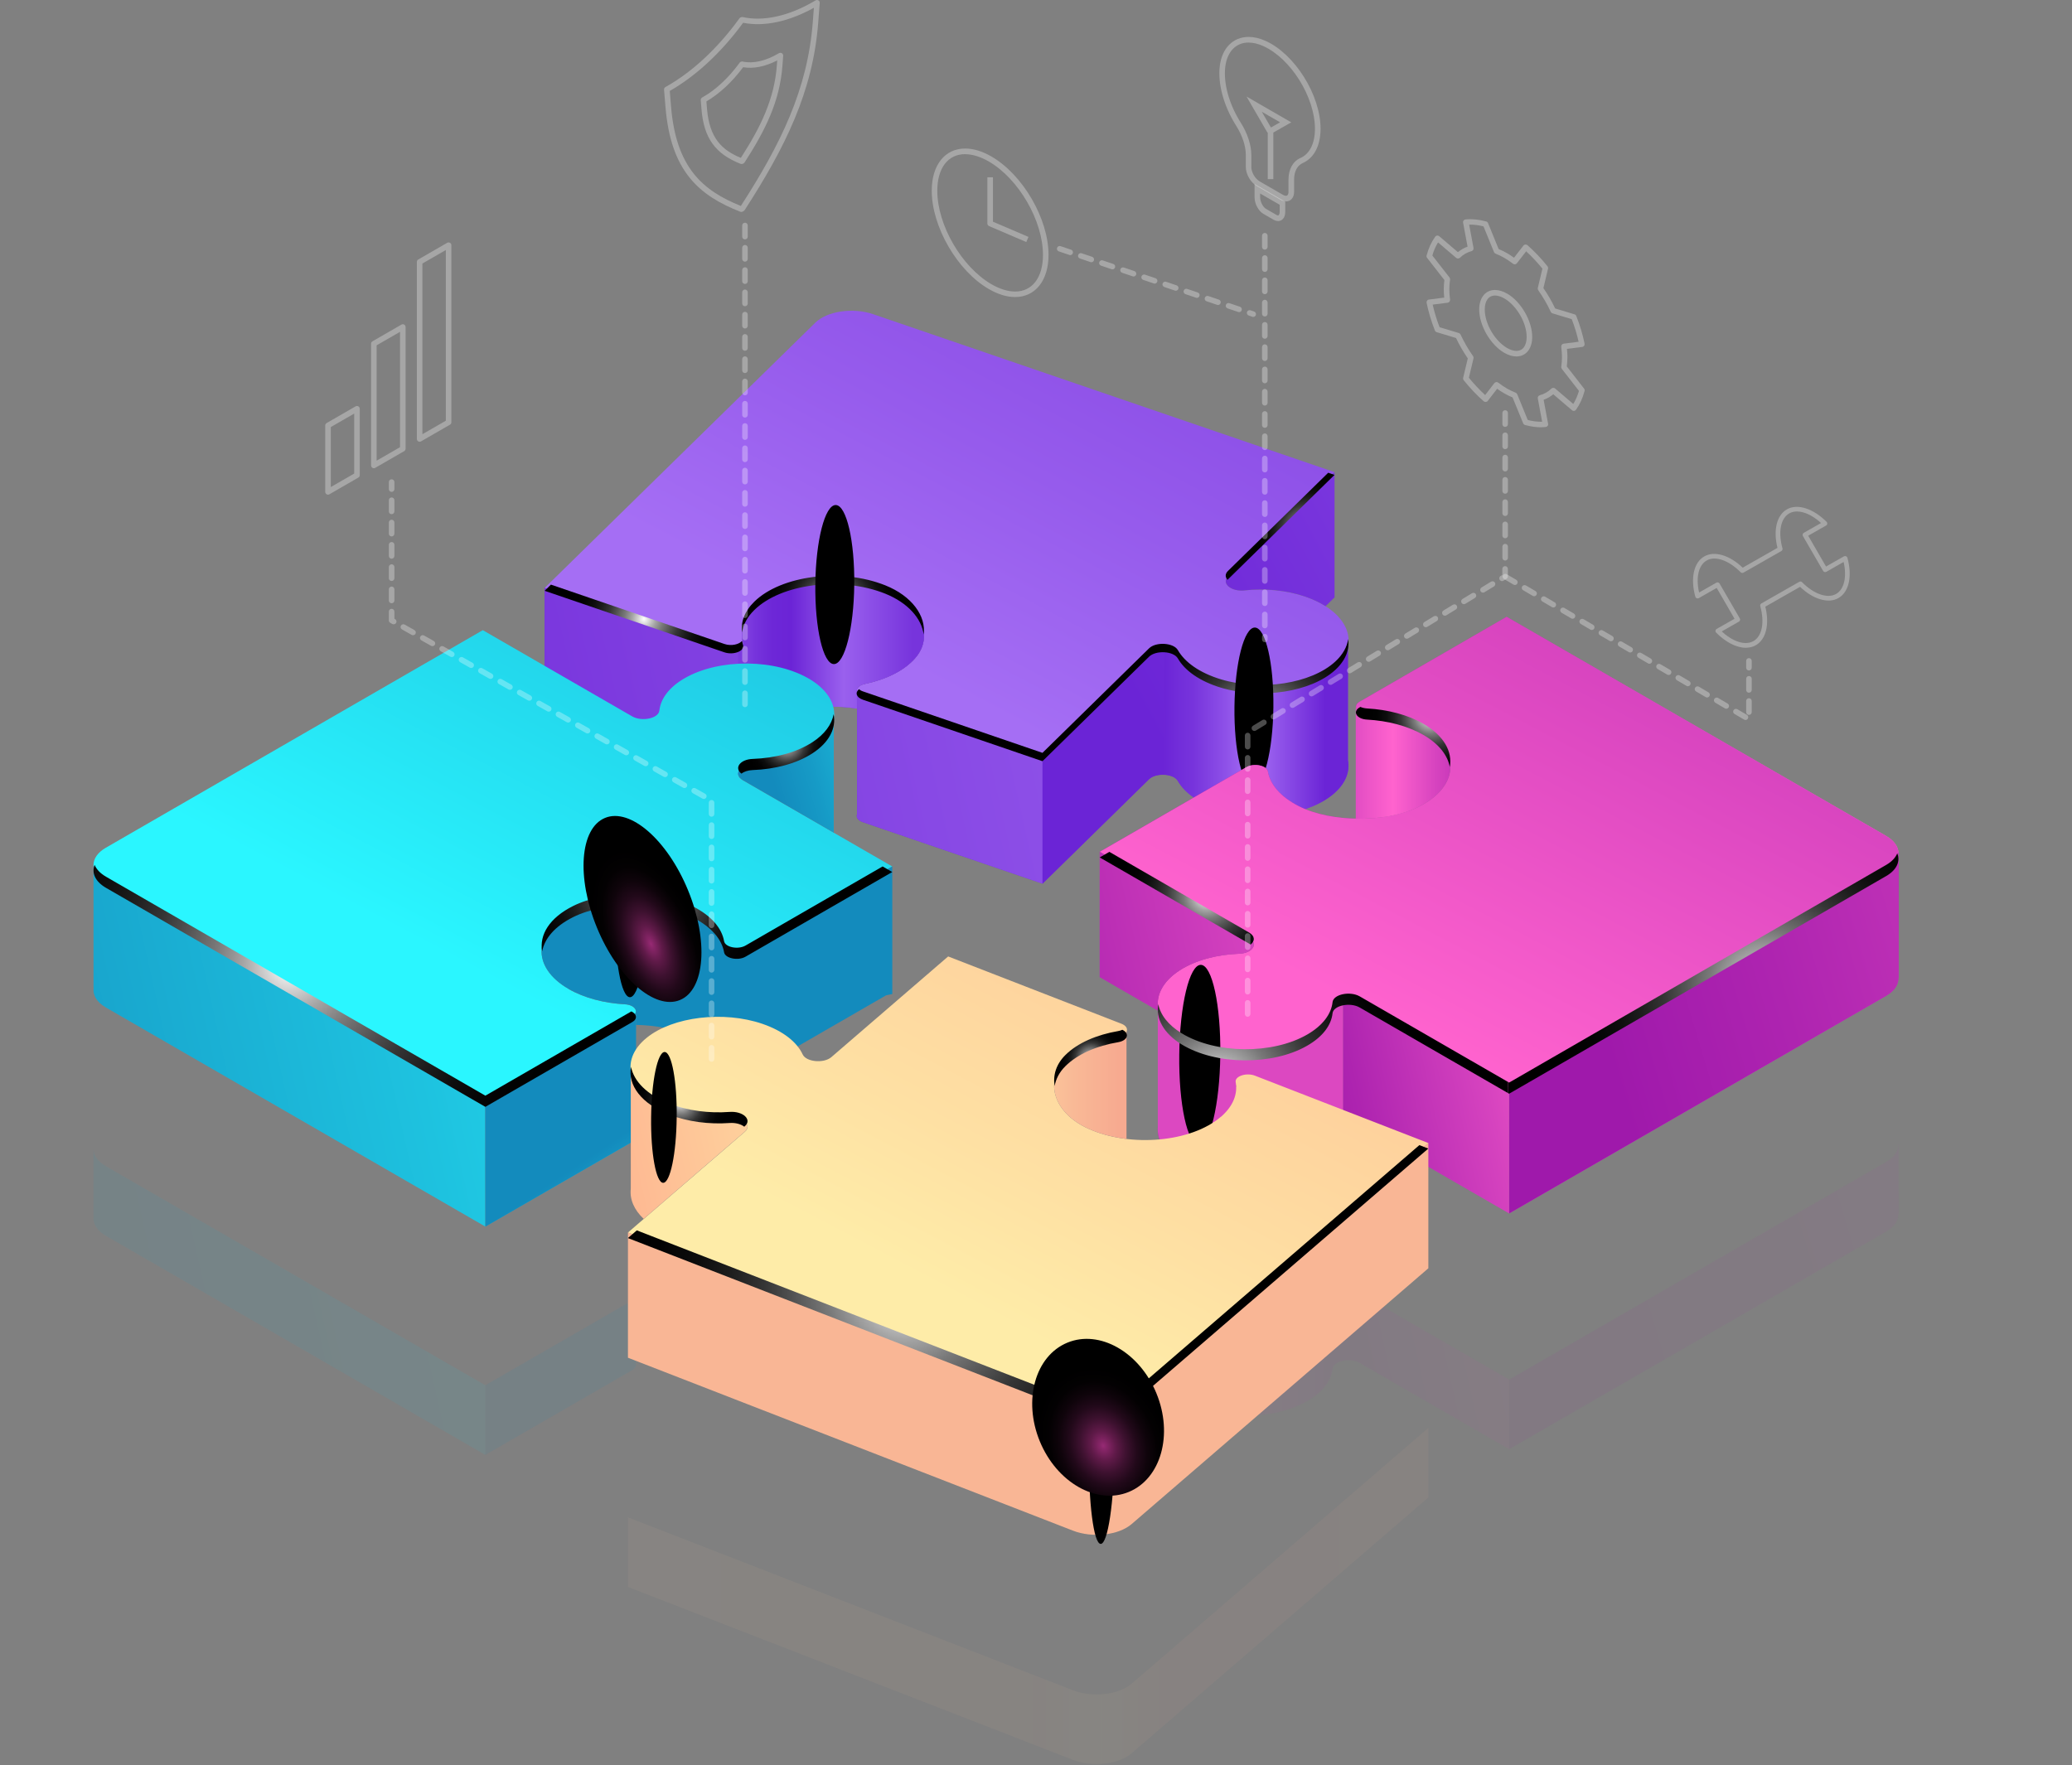 <svg width="372" height="317" viewBox="0 0 372 317" fill="none" xmlns="http://www.w3.org/2000/svg">
<rect x="0" y="0" width="372" height="317" fill="#808080" stroke="none"/>
<g clip-path="url(#clip0_31_153)">
<g opacity="0.3">
<path opacity="0.3" d="M19.03 209.43C17.57 208.59 16.82 207.49 16.79 206.38V218.41H16.82C16.61 219.66 17.35 220.96 19.03 221.93L87.14 261.26V248.76L19.03 209.43Z" fill="url(#paint0_linear_31_153)"/>
<path opacity="0.3" d="M113.53 233.52L87.15 248.75V261.25L113.53 246.02C113.94 245.78 114.13 245.49 114.16 245.2H114.17V245.07C114.17 245.05 114.17 245.03 114.17 245.01V232.57C114.19 232.91 114 233.25 113.53 233.53V233.52Z" fill="url(#paint1_linear_31_153)"/>
<path opacity="0.2" d="M340.83 217.96H340.88V205.45H340.83C340.88 206.62 340.15 207.78 338.63 208.66L270.94 247.74V260.24L338.63 221.16C340.15 220.28 340.88 219.12 340.83 217.96V217.96Z" fill="url(#paint2_linear_31_153)"/>
<path opacity="0.2" d="M244.12 232.25C243.26 231.75 242.1 231.66 241.12 231.86V244.36C242.1 244.16 243.26 244.26 244.12 244.75L270.94 260.23V247.73L244.12 232.25V232.25Z" fill="url(#paint3_linear_31_153)"/>
<path opacity="0.2" d="M239.24 233.29C239.01 235.41 237.5 237.48 234.7 239.1C228.47 242.7 218.27 242.62 212.14 238.87C209.79 237.43 208.41 235.64 207.99 233.79L207.87 233.82V244.65C207.67 247.06 209.09 249.5 212.14 251.36C218.27 255.11 228.47 255.19 234.7 251.59C237.5 249.98 239.01 247.9 239.24 245.78C239.32 245.06 240.12 244.55 241.13 244.35V231.85C240.13 232.05 239.32 232.57 239.24 233.28V233.29Z" fill="url(#paint4_linear_31_153)"/>
<path opacity="0.2" d="M203.17 302.34C200.84 304.35 196.12 304.88 192.63 303.52L112.74 272.47V284.97L192.63 316.02C196.12 317.38 200.84 316.85 203.17 314.84L256.44 268.91V256.41L203.17 302.34Z" fill="url(#paint5_linear_31_153)"/>
</g>
<path d="M135.44 109.04C140.23 104.34 150.99 102.94 158.94 106.12C165.33 108.67 167.79 114.22 164.3 118.2C162.32 120.46 159.03 122.04 155.27 122.82C153.49 123.19 153.29 124.6 154.92 125.16L187.16 136.2L206.29 117.44C207.53 116.23 210.7 116.41 211.47 117.75C212.71 119.92 215.37 121.84 219.21 123C226.41 125.17 235.42 123.77 239.72 119.82C244.44 115.48 241.97 109.76 234.35 107.15C230.93 105.98 227.06 105.64 223.45 106.02C221.04 106.28 219.22 104.76 220.46 103.54L239.59 84.78L156.77 56.42C153.15 55.18 148.49 55.86 146.37 57.95L97.77 105.59L130.05 116.64C131.66 117.19 133.69 116.42 133.39 115.36C132.79 113.25 133.41 111.02 135.43 109.04H135.44Z" fill="url(#paint6_linear_31_153)"/>
<path d="M223.45 106.01C227.06 105.62 230.93 105.96 234.35 107.14C235.74 107.62 236.95 108.2 237.99 108.85L239.6 107.28V84.78L220.47 103.54C219.23 104.76 221.05 106.28 223.46 106.02L223.45 106.01Z" fill="url(#paint7_linear_31_153)"/>
<path d="M242 116.04C241.74 117.34 241.01 118.62 239.72 119.8C235.42 123.75 226.42 125.15 219.21 122.98C215.37 121.82 212.71 119.9 211.47 117.73C210.7 116.39 207.52 116.2 206.29 117.42L187.16 136.18L154.92 125.14C153.28 124.58 153.49 123.17 155.27 122.8C159.04 122.02 162.33 120.44 164.3 118.18C167.79 114.2 165.33 108.66 158.94 106.1C150.99 102.92 140.24 104.33 135.44 109.02C133.42 111 132.8 113.23 133.4 115.34C133.7 116.41 131.68 117.18 130.06 116.62L97.78 105.57V128.07L130.06 139.12C131.67 139.67 133.7 138.9 133.4 137.84C132.8 135.73 133.42 133.5 135.44 131.52C139.27 127.76 146.91 126.12 153.88 127.23V146.21C153.67 146.73 153.99 147.32 154.92 147.63L187.16 158.67L206.29 139.91C207.53 138.7 210.7 138.88 211.47 140.22C212.71 142.39 215.37 144.31 219.21 145.47C226.41 147.64 235.42 146.24 239.72 142.29C241.7 140.47 242.4 138.41 242 136.43V116.02V116.04Z" fill="url(#paint8_linear_31_153)"/>
<path d="M209.17 139.15V116.65C208.09 116.56 206.93 116.81 206.29 117.44L187.16 136.2V158.7L206.29 139.94C206.93 139.31 208.09 139.06 209.17 139.15V139.15Z" fill="url(#paint9_linear_31_153)"/>
<path d="M206.98 139.49C206.98 139.49 206.89 139.52 206.85 139.54C206.89 139.52 206.94 139.51 206.98 139.49Z" fill="url(#paint10_linear_31_153)"/>
<path d="M207.62 139.26C207.62 139.26 207.58 139.26 207.55 139.27C207.57 139.27 207.59 139.27 207.62 139.26Z" fill="url(#paint11_linear_31_153)"/>
<path d="M154.92 125.15C153.28 124.59 153.49 123.18 155.27 122.81C159.04 122.03 162.33 120.45 164.3 118.19C167.79 114.21 165.33 108.67 158.94 106.11C150.99 102.93 140.24 104.34 135.44 109.03C133.42 111.01 132.8 113.24 133.4 115.35C133.7 116.42 131.68 117.18 130.06 116.63L97.78 105.58V128.08L130.06 139.13C131.67 139.68 133.7 138.91 133.4 137.85C132.8 135.74 133.42 133.51 135.44 131.53C139.27 127.78 146.91 126.13 153.88 127.24V146.22C153.67 146.74 153.99 147.33 154.92 147.64L187.16 158.68V136.18L154.92 125.14V125.15Z" fill="url(#paint12_linear_31_153)"/>
<path d="M242 136.45V116.04C241.74 117.34 241.01 118.62 239.72 119.8C235.42 123.75 226.42 125.15 219.21 122.98C215.36 121.82 212.71 119.9 211.47 117.73C210.91 116.75 209.06 116.39 207.62 116.75C208.11 116.63 208.65 116.59 209.16 116.64V139.14C210.16 139.22 211.09 139.59 211.46 140.24C212.7 142.41 215.36 144.33 219.2 145.49C226.4 147.66 235.41 146.26 239.71 142.31C241.69 140.49 242.39 138.43 241.99 136.45H242Z" fill="url(#paint13_linear_31_153)"/>
<path d="M206.85 117.04C206.64 117.15 206.45 117.28 206.29 117.44C206.45 117.28 206.64 117.15 206.85 117.04Z" fill="url(#paint14_linear_31_153)"/>
<path d="M207.56 116.77C207.35 116.82 207.16 116.9 206.98 116.98C207.16 116.9 207.35 116.82 207.56 116.77Z" fill="url(#paint15_linear_31_153)"/>
<path d="M127.71 115.84L97.78 105.59L127.71 115.84Z" fill="url(#paint16_linear_31_153)"/>
<path d="M130.06 139.14L127.72 138.34L130.06 139.14C130.27 139.21 130.48 139.26 130.69 139.29C130.48 139.26 130.26 139.21 130.06 139.14Z" fill="url(#paint17_linear_31_153)"/>
<path d="M130.8 139.29C130.98 139.31 131.16 139.32 131.34 139.32C131.16 139.32 130.98 139.32 130.8 139.29Z" fill="url(#paint18_linear_31_153)"/>
<path d="M132.5 139.08C132.5 139.08 132.44 139.11 132.5 139.08V139.08Z" fill="url(#paint19_linear_31_153)"/>
<path d="M153.84 146.38C153.82 146.48 153.82 146.58 153.84 146.67V146.38Z" fill="url(#paint20_linear_31_153)"/>
<path d="M153.84 124.25C153.67 123.67 154.16 123.04 155.27 122.81C159.04 122.03 162.33 120.45 164.3 118.19C167.79 114.21 165.33 108.67 158.94 106.11C150.99 102.93 140.24 104.34 135.44 109.03C133.42 111.01 132.8 113.24 133.4 115.35C133.55 115.87 133.14 116.31 132.51 116.57V139.06C132.7 138.96 133.58 138.47 133.4 137.85C132.8 135.74 133.42 133.51 135.44 131.53C139.26 127.78 146.88 126.14 153.84 127.24V124.24V124.25Z" fill="url(#paint21_linear_31_153)"/>
<g style="mix-blend-mode:color-dodge">
<path d="M220.38 104.13C220.38 104.13 220.43 104.07 220.46 104.04L239.59 85.28L238.46 84.89L220.46 102.53C219.92 103.06 219.96 103.65 220.38 104.12V104.13Z" fill="url(#paint22_radial_31_153)"/>
<path d="M239.72 118.81C235.42 122.76 226.42 124.16 219.21 121.99C215.36 120.83 212.71 118.91 211.47 116.74C210.7 115.4 207.52 115.21 206.29 116.43L187.16 135.19L154.92 124.15C154.62 124.05 154.4 123.91 154.22 123.76C153.5 124.34 153.69 125.23 154.92 125.65L187.16 136.69L206.29 117.93C207.53 116.72 210.7 116.9 211.47 118.24C212.71 120.41 215.37 122.33 219.21 123.49C226.41 125.66 235.42 124.26 239.72 120.31C241.6 118.58 242.32 116.64 242.05 114.76C241.85 116.15 241.1 117.54 239.72 118.81V118.81Z" fill="url(#paint23_radial_31_153)"/>
<path d="M133.23 115.08C132.72 115.72 131.27 116.06 130.06 115.64L98.91 104.98L97.78 106.09L130.06 117.14C131.67 117.69 133.7 116.92 133.4 115.86C133.33 115.6 133.27 115.34 133.24 115.08H133.23Z" fill="url(#paint24_radial_31_153)"/>
<path d="M165.83 113.95C166.29 110.6 163.71 107.02 158.94 105.11C150.99 101.93 140.24 103.34 135.44 108.03C133.66 109.77 132.97 111.71 133.24 113.58C133.43 112.19 134.14 110.8 135.44 109.53C140.23 104.83 150.99 103.43 158.94 106.61C163.01 108.24 165.47 111.08 165.83 113.95Z" fill="url(#paint25_radial_31_153)"/>
</g>
<path style="mix-blend-mode:color-dodge" d="M224.96 141.25C223.03 141.23 221.54 134.82 221.63 126.93C221.72 119.04 223.36 112.67 225.29 112.69C227.22 112.71 228.71 119.12 228.62 127.01C228.53 134.9 226.89 141.27 224.96 141.25V141.25Z" fill="url(#paint26_radial_31_153)"/>
<path style="mix-blend-mode:color-dodge" d="M149.71 119.25C147.78 119.23 146.29 112.82 146.38 104.93C146.47 97.04 148.11 90.67 150.04 90.69C151.97 90.71 153.46 97.12 153.37 105.01C153.28 112.9 151.64 119.27 149.71 119.25V119.25Z" fill="url(#paint27_radial_31_153)"/>
<path d="M102.08 177.58C95.36 173.7 95.62 167.33 102.88 163.7C108.72 160.78 118.61 160.82 124.44 163.78C127.75 165.46 129.6 167.7 130 170.01C130.19 171.1 132.5 171.57 133.84 170.8L160.19 155.59L133.37 140.11C131.64 139.11 132.71 137.38 135.15 137.29C139.1 137.15 142.96 136.15 145.84 134.3C151.23 130.82 151.07 125.43 145.48 122.02C139.35 118.28 129.15 118.19 122.92 121.79C120.12 123.4 118.61 125.48 118.38 127.6C118.23 129.01 115.24 129.64 113.5 128.64L86.68 113.16L19 152.23C16.04 153.94 16.06 156.72 19.03 158.44L87.14 197.77L113.52 182.54C114.84 181.78 114.04 180.45 112.18 180.35C108.5 180.15 104.9 179.23 102.07 177.6L102.08 177.58Z" fill="url(#paint28_linear_31_153)"/>
<path d="M145.84 134.29C142.96 136.14 139.1 137.14 135.15 137.28C132.71 137.37 131.63 139.1 133.37 140.1L149.69 149.52V129.19C149.38 131.04 148.1 132.83 145.84 134.29Z" fill="url(#paint29_linear_31_153)"/>
<path d="M133.84 170.8C132.5 171.57 130.19 171.1 130 170.01C129.6 167.7 127.75 165.46 124.44 163.78C118.6 160.81 108.71 160.78 102.88 163.7C95.62 167.33 95.36 173.71 102.08 177.58C104.91 179.21 108.5 180.13 112.19 180.33C113.33 180.39 114.07 180.92 114.17 181.49V181.51C114.17 181.53 114.17 181.55 114.17 181.57V184.04C117.93 184.11 121.65 184.86 124.45 186.28C127.76 187.96 129.61 190.2 130.01 192.51C130.2 193.6 132.51 194.07 133.85 193.3L159.09 178.73L160.2 178.5V155.59L133.85 170.8H133.84Z" fill="url(#paint30_linear_31_153)"/>
<path d="M19.03 158.43C17.57 157.59 16.82 156.49 16.79 155.38V177.41H16.82C16.61 178.66 17.35 179.96 19.03 180.93L87.14 220.26V197.76L19.03 158.43Z" fill="url(#paint31_linear_31_153)"/>
<path d="M113.53 182.52L87.15 197.75V220.25L113.53 205.02C113.94 204.78 114.13 204.49 114.16 204.2H114.17V204.07C114.17 204.05 114.17 204.03 114.17 204.01V181.57C114.19 181.91 114 182.25 113.53 182.53V182.52Z" fill="url(#paint32_linear_31_153)"/>
<path d="M113.53 182.52L87.15 197.75V220.25L113.53 205.02C113.94 204.78 114.13 204.49 114.16 204.2H114.17V204.07C114.17 204.05 114.17 204.03 114.17 204.01V181.57C114.19 181.91 114 182.25 113.53 182.53V182.52Z" fill="url(#paint33_linear_31_153)"/>
<g style="mix-blend-mode:color-dodge">
<path d="M113.37 181.61L87.14 196.75L19.03 157.43C17.98 156.82 17.31 156.09 16.99 155.31C16.41 156.74 17.09 158.31 19.03 159.43L87.14 198.76L113.52 183.53C114.51 182.96 114.31 182.07 113.36 181.62L113.37 181.61Z" fill="url(#paint34_radial_31_153)"/>
<path d="M145.84 133.29C142.96 135.15 139.1 136.14 135.16 136.28C132.86 136.36 131.77 137.9 133.11 138.92C133.57 138.57 134.27 138.31 135.16 138.28C139.11 138.14 142.97 137.14 145.84 135.29C148.89 133.32 150.16 130.74 149.67 128.25C149.34 130.07 148.07 131.85 145.84 133.29Z" fill="url(#paint35_radial_31_153)"/>
<path d="M133.84 169.8C132.5 170.57 130.19 170.1 130 169.01C129.6 166.7 127.75 164.46 124.44 162.78C118.6 159.81 108.71 159.78 102.88 162.7C98.64 164.82 96.8 167.88 97.34 170.83C97.76 168.55 99.6 166.34 102.88 164.7C108.72 161.78 118.61 161.82 124.44 164.78C127.75 166.46 129.6 168.7 130 171.01C130.19 172.1 132.5 172.57 133.84 171.8L160.19 156.59L158.46 155.59L133.84 169.8Z" fill="url(#paint36_radial_31_153)"/>
</g>
<path style="mix-blend-mode:color-dodge" d="M113.09 179.07C111.54 179.05 110.35 172.55 110.44 164.54C110.53 156.53 111.86 150.06 113.42 150.07C114.97 150.09 116.16 156.59 116.07 164.6C115.98 172.61 114.65 179.08 113.09 179.07Z" fill="url(#paint37_radial_31_153)"/>
<path style="mix-blend-mode:color-dodge" d="M122.073 179.578C126.588 177.722 127.241 168.896 123.529 159.865C119.818 150.833 113.148 145.016 108.632 146.872C104.117 148.727 103.465 157.553 107.176 166.585C110.887 175.616 117.557 181.433 122.073 179.578Z" fill="url(#paint38_radial_31_153)"/>
<path d="M255.55 130.97C262.27 134.85 262.01 141.22 254.75 144.85C248.91 147.77 239.02 147.73 233.19 144.77C229.88 143.09 228.03 140.85 227.63 138.54C227.44 137.45 225.13 136.98 223.79 137.75L197.44 152.96L224.26 168.44C225.99 169.44 224.92 171.17 222.48 171.26C218.53 171.4 214.67 172.4 211.79 174.25C206.4 177.73 206.56 183.12 212.15 186.53C218.28 190.27 228.48 190.36 234.71 186.76C237.51 185.15 239.02 183.07 239.25 180.95C239.4 179.54 242.39 178.91 244.13 179.91L270.95 195.39L338.64 156.31C341.6 154.6 341.58 151.82 338.61 150.1L270.5 110.77L244.12 126C242.8 126.76 243.6 128.09 245.46 128.19C249.14 128.39 252.74 129.31 255.57 130.94L255.55 130.97Z" fill="url(#paint39_linear_31_153)"/>
<path d="M255.55 130.97C262.27 134.85 262.01 141.22 254.75 144.85C248.91 147.77 239.02 147.73 233.19 144.77C229.88 143.09 228.03 140.85 227.63 138.54C227.44 137.45 225.13 136.98 223.79 137.75L197.44 152.96L224.26 168.44C225.99 169.44 224.92 171.17 222.48 171.26C218.53 171.4 214.67 172.4 211.79 174.25C206.4 177.73 206.56 183.12 212.15 186.53C218.28 190.27 228.48 190.36 234.71 186.76C237.51 185.15 239.02 183.07 239.25 180.95C239.4 179.54 242.39 178.91 244.13 179.91L270.95 195.39L338.64 156.31C341.6 154.6 341.58 151.82 338.61 150.1L270.5 110.77L244.12 126C242.8 126.76 243.6 128.09 245.46 128.19C249.14 128.39 252.74 129.31 255.57 130.94L255.55 130.97Z" fill="url(#paint40_linear_31_153)"/>
<path d="M254.74 144.86C262 141.23 262.26 134.85 255.54 130.98C252.71 129.35 249.12 128.43 245.43 128.23C244.24 128.16 243.49 127.6 243.45 127H243.41V147.02C247.52 147.11 251.68 146.4 254.74 144.87V144.86Z" fill="url(#paint41_linear_31_153)"/>
<path d="M340.83 175.62H340.88V153.11H340.83C340.88 154.28 340.15 155.44 338.63 156.32L270.94 195.4V217.9L338.63 178.82C340.15 177.94 340.88 176.78 340.83 175.62V175.62Z" fill="url(#paint42_linear_31_153)"/>
<path d="M340.83 175.62H340.88V153.11H340.83C340.88 154.28 340.15 155.44 338.63 156.32L270.94 195.4V217.9L338.63 178.82C340.15 177.94 340.88 176.78 340.83 175.62V175.62Z" fill="url(#paint43_linear_31_153)"/>
<path d="M211.78 174.26C214.66 172.41 218.52 171.41 222.47 171.27C224.91 171.18 225.99 169.45 224.25 168.45L197.43 152.97V175.47L207.87 181.5L207.99 181.47C207.42 178.93 208.66 176.28 211.78 174.27V174.26Z" fill="url(#paint44_linear_31_153)"/>
<path d="M244.12 179.92C243.26 179.42 242.1 179.33 241.12 179.53V202.03C242.1 201.83 243.26 201.93 244.12 202.42L270.94 217.9V195.4L244.12 179.92Z" fill="url(#paint45_linear_31_153)"/>
<path d="M239.24 180.96C239.01 183.08 237.5 185.15 234.7 186.77C228.47 190.37 218.27 190.29 212.14 186.54C209.79 185.1 208.41 183.31 207.99 181.46L207.87 181.49V202.32C207.67 204.73 209.09 207.17 212.14 209.03C218.27 212.78 228.47 212.86 234.7 209.26C237.5 207.65 239.01 205.57 239.24 203.45C239.32 202.73 240.12 202.22 241.13 202.02V179.52C240.13 179.72 239.32 180.24 239.24 180.95V180.96Z" fill="url(#paint46_linear_31_153)"/>
<path d="M239.24 180.96C239.01 183.08 237.5 185.15 234.7 186.77C228.47 190.37 218.27 190.29 212.14 186.54C209.79 185.1 208.41 183.31 207.99 181.46L207.87 181.49V202.32C207.67 204.73 209.09 207.17 212.14 209.03C218.27 212.78 228.47 212.86 234.7 209.26C237.5 207.65 239.01 205.57 239.24 203.45C239.32 202.73 240.12 202.22 241.13 202.02V179.52C240.13 179.72 239.32 180.24 239.24 180.95V180.96Z" fill="url(#paint47_linear_31_153)"/>
<g style="mix-blend-mode:color-dodge">
<path d="M224.52 169.63C225.32 169.01 225.35 168.08 224.25 167.45L199.17 152.97L197.44 153.97L224.26 169.45C224.36 169.51 224.45 169.57 224.53 169.63H224.52Z" fill="url(#paint48_radial_31_153)"/>
<path d="M245.44 129.22C249.12 129.42 252.72 130.34 255.55 131.97C258.34 133.58 259.91 135.63 260.29 137.73C260.8 134.97 259.23 132.1 255.55 129.97C252.72 128.34 249.13 127.42 245.44 127.22C244.97 127.19 244.57 127.09 244.25 126.94L244.09 127.03C242.77 127.79 243.57 129.12 245.43 129.22H245.44Z" fill="url(#paint49_radial_31_153)"/>
</g>
<path style="mix-blend-mode:color-dodge" d="M215.22 205.56C213.18 205.54 211.61 198.29 211.72 189.37C211.82 180.45 213.55 173.24 215.59 173.26C217.63 173.28 219.2 180.53 219.09 189.45C218.98 198.37 217.26 205.58 215.22 205.56Z" fill="url(#paint50_radial_31_153)"/>
<path style="mix-blend-mode:color-dodge" d="M244.12 178.92C242.38 177.92 239.39 178.54 239.24 179.96C239.01 182.08 237.5 184.15 234.7 185.77C228.47 189.37 218.27 189.29 212.14 185.54C209.72 184.06 208.32 182.21 207.95 180.3C207.48 182.87 208.88 185.55 212.14 187.54C218.27 191.29 228.47 191.37 234.7 187.77C237.5 186.16 239.01 184.08 239.24 181.96C239.39 180.55 242.38 179.92 244.12 180.92L270.75 196.29V194.29L244.12 178.92Z" fill="url(#paint51_radial_31_153)"/>
<path style="mix-blend-mode:color-dodge" d="M338.63 157.32C340.55 156.21 341.21 154.66 340.63 153.23C340.32 154 339.66 154.72 338.63 155.32L270.94 194.4L270.75 194.29V196.29L270.94 196.4L338.63 157.32Z" fill="url(#paint52_radial_31_153)"/>
<path d="M219.18 200.55C213.93 205.08 203.04 206.12 195.42 202.69C189.29 199.93 187.39 194.32 191.27 190.46C193.47 188.27 196.91 186.8 200.75 186.15C202.57 185.84 202.91 184.44 201.33 183.83L170.23 171.75L149.26 189.83C147.9 191 144.75 190.71 144.11 189.35C143.09 187.14 140.62 185.14 136.9 183.86C129.92 181.46 120.79 182.56 116.1 186.36C110.96 190.53 112.85 196.33 120.2 199.18C123.5 200.46 127.33 200.93 130.98 200.67C133.41 200.49 135.08 202.07 133.72 203.24L112.75 221.32L192.64 252.37C196.13 253.73 200.85 253.2 203.18 251.19L256.45 205.26L225.31 193.16C223.75 192.56 221.65 193.26 221.85 194.33C222.24 196.46 221.39 198.66 219.18 200.57V200.55Z" fill="url(#paint53_linear_31_153)"/>
<path d="M203.17 251.18C200.84 253.19 196.12 253.72 192.63 252.36L112.74 221.31V243.81L192.63 274.86C196.12 276.22 200.84 275.69 203.17 273.68L256.44 227.75V205.25L203.17 251.18Z" fill="url(#paint54_linear_31_153)"/>
<path d="M130.98 200.65C127.33 200.92 123.5 200.45 120.2 199.16C116.03 197.54 113.62 194.97 113.25 192.29V213.46C113.03 215.35 113.83 217.24 115.56 218.87L133.71 203.22C135.07 202.05 133.41 200.47 130.97 200.65H130.98Z" fill="url(#paint55_linear_31_153)"/>
<path d="M200.75 186.15C196.91 186.81 193.47 188.27 191.27 190.46C187.39 194.32 189.29 199.93 195.42 202.69C197.51 203.63 199.85 204.23 202.25 204.52V185.22C202.08 185.64 201.57 186.01 200.75 186.15V186.15Z" fill="url(#paint56_linear_31_153)"/>
<g style="mix-blend-mode:color-dodge">
<path d="M221.91 194.88C221.87 194.97 221.86 195.07 221.86 195.18C221.88 195.08 221.9 194.98 221.91 194.88Z" fill="url(#paint57_radial_31_153)"/>
<path d="M191.27 189.46C189.61 191.11 189.02 193.08 189.35 195.02C189.56 193.77 190.18 192.54 191.27 191.46C193.47 189.27 196.91 187.8 200.75 187.15C202.49 186.85 202.86 185.56 201.5 184.92C201.29 185.02 201.05 185.1 200.75 185.15C196.91 185.81 193.47 187.27 191.27 189.46Z" fill="url(#paint58_radial_31_153)"/>
<path d="M120.2 200.17C123.5 201.45 127.33 201.92 130.98 201.66C132.09 201.58 133.04 201.87 133.62 202.32L133.72 202.24C135.08 201.07 133.42 199.49 130.98 199.67C127.33 199.94 123.5 199.47 120.2 198.18C116.16 196.61 113.78 194.15 113.3 191.57C112.66 194.84 115.13 198.21 120.2 200.18V200.17Z" fill="url(#paint59_radial_31_153)"/>
<path d="M203.17 250.18C200.84 252.19 196.12 252.72 192.63 251.36L114.33 220.94L112.73 222.32L192.62 253.36C196.11 254.72 200.83 254.19 203.16 252.18L256.43 206.25L254.83 205.63L203.16 250.18H203.17Z" fill="url(#paint60_radial_31_153)"/>
</g>
<path style="mix-blend-mode:color-dodge" d="M197.62 277.24C196.35 277.23 195.41 269.83 195.51 260.72C195.61 251.61 196.72 244.24 197.99 244.25C199.26 244.26 200.2 251.66 200.1 260.77C200 269.88 198.89 277.25 197.62 277.24Z" fill="url(#paint61_radial_31_153)"/>
<path style="mix-blend-mode:color-dodge" d="M119.06 212.4C117.79 212.39 116.82 207.11 116.9 200.63C116.97 194.14 118.06 188.89 119.33 188.91C120.6 188.93 121.57 194.2 121.49 200.68C121.42 207.17 120.33 212.42 119.06 212.4Z" fill="url(#paint62_radial_31_153)"/>
<path style="mix-blend-mode:color-dodge" d="M207.62 250.2C210.66 257.6 208.44 265.53 202.66 267.91C196.88 270.29 189.72 266.21 186.68 258.81C183.64 251.41 185.86 243.48 191.64 241.1C197.42 238.72 204.58 242.8 207.62 250.2V250.2Z" fill="url(#paint63_radial_31_153)"/>
<g style="mix-blend-mode:screen">
<g style="mix-blend-mode:screen">
<path d="M276.68 76.73C275.76 76.73 274.79 76.59 273.8 76.32C273.65 76.28 273.53 76.17 273.47 76.03L271.56 71.37C271.01 71.14 270.54 70.91 270.07 70.64C269.67 70.41 269.25 70.14 268.79 69.81L267.11 71.99C267.03 72.1 266.9 72.17 266.76 72.18C266.62 72.18 266.49 72.15 266.38 72.06C265.12 70.96 263.92 69.68 262.79 68.28C262.69 68.16 262.66 68 262.69 67.85L263.52 64.35C262.72 63.2 262.01 61.97 261.41 60.7L257.94 59.65C257.79 59.61 257.68 59.5 257.62 59.36C256.96 57.68 256.46 56.01 256.13 54.38C256.1 54.24 256.13 54.1 256.21 53.99C256.29 53.88 256.42 53.8 256.55 53.79L259.29 53.44C259.23 52.88 259.21 52.39 259.21 51.93C259.21 51.4 259.25 50.87 259.32 50.29L256.22 46.31C256.12 46.19 256.09 46.03 256.13 45.87C256.47 44.58 256.99 43.45 257.67 42.5C257.75 42.39 257.88 42.31 258.02 42.3C258.15 42.28 258.3 42.33 258.4 42.42L261.75 45.28C262.27 44.85 262.84 44.52 263.48 44.29L262.68 39.99C262.65 39.85 262.68 39.71 262.77 39.6C262.85 39.49 262.98 39.42 263.12 39.4C264.28 39.29 265.54 39.42 266.83 39.77C266.98 39.81 267.1 39.92 267.16 40.06L269.06 44.72C269.6 44.94 270.09 45.18 270.55 45.45C270.95 45.68 271.37 45.95 271.82 46.28L273.51 44.1C273.59 43.99 273.72 43.92 273.86 43.91C274 43.9 274.13 43.94 274.24 44.03C275.49 45.13 276.7 46.41 277.83 47.81C277.93 47.93 277.96 48.09 277.93 48.24L277.1 51.74C277.9 52.89 278.61 54.12 279.21 55.39L282.68 56.44C282.83 56.48 282.94 56.59 283 56.73C283.66 58.41 284.16 60.08 284.49 61.71C284.52 61.85 284.49 61.99 284.41 62.1C284.33 62.21 284.2 62.29 284.07 62.3L281.33 62.65C281.39 63.2 281.41 63.7 281.41 64.16C281.41 64.69 281.37 65.23 281.3 65.8L284.4 69.78C284.5 69.9 284.53 70.06 284.49 70.21C284.15 71.5 283.63 72.63 282.95 73.58C282.87 73.69 282.74 73.77 282.6 73.78C282.46 73.8 282.32 73.75 282.22 73.66L278.87 70.8C278.36 71.23 277.78 71.56 277.14 71.79L277.94 76.09C277.97 76.23 277.94 76.37 277.85 76.48C277.77 76.59 277.64 76.66 277.5 76.68C277.23 76.71 276.95 76.72 276.67 76.72L276.68 76.73ZM274.31 75.42C275.19 75.65 276.07 75.75 276.87 75.73L276.09 71.55C276.04 71.29 276.2 71.04 276.45 70.97C277.24 70.76 277.94 70.36 278.52 69.79C278.71 69.61 279 69.6 279.2 69.76L282.46 72.54C282.89 71.85 283.23 71.06 283.48 70.19L280.4 66.24C280.32 66.13 280.28 65.99 280.3 65.86C280.39 65.25 280.43 64.69 280.43 64.15C280.43 63.61 280.39 62.99 280.3 62.27C280.27 62 280.46 61.75 280.73 61.71L283.42 61.37C283.12 60.04 282.71 58.67 282.18 57.31L278.73 56.27C278.59 56.23 278.48 56.13 278.42 56C277.79 54.64 277.03 53.34 276.17 52.12C276.09 52 276.06 51.86 276.09 51.72L276.92 48.24C275.99 47.1 275.01 46.06 274 45.13L272.34 47.27C272.17 47.49 271.86 47.53 271.64 47.36C271.05 46.91 270.55 46.58 270.07 46.3C269.6 46.03 269.09 45.78 268.51 45.55C268.38 45.5 268.28 45.4 268.23 45.28L266.34 40.65C265.45 40.43 264.59 40.32 263.77 40.34L264.55 44.52C264.6 44.78 264.44 45.03 264.19 45.1C263.4 45.31 262.7 45.71 262.12 46.28C261.93 46.46 261.64 46.47 261.44 46.31L258.18 43.53C257.75 44.22 257.41 45.01 257.16 45.88L260.24 49.83C260.32 49.94 260.36 50.07 260.34 50.21C260.25 50.83 260.21 51.37 260.21 51.92C260.21 52.47 260.25 53.07 260.34 53.8C260.37 54.07 260.18 54.32 259.91 54.36L257.22 54.7C257.52 56.03 257.93 57.4 258.46 58.76L261.91 59.8C262.05 59.84 262.16 59.94 262.22 60.07C262.85 61.42 263.61 62.73 264.47 63.95C264.55 64.07 264.58 64.21 264.55 64.35L263.72 67.83C264.65 68.97 265.63 70.01 266.64 70.94L268.29 68.8C268.46 68.58 268.77 68.54 268.99 68.71C269.57 69.15 270.08 69.49 270.56 69.77C271.04 70.04 271.53 70.28 272.12 70.52C272.24 70.57 272.35 70.67 272.4 70.79L274.29 75.42H274.31Z" fill="white" fill-opacity="0.3"/>
</g>
<g style="mix-blend-mode:screen">
<path d="M272.24 64.01C271.56 64.01 270.83 63.79 270.08 63.36C267.59 61.93 265.57 58.44 265.57 55.58C265.57 53.45 266.69 52.07 268.42 52.07C269.1 52.07 269.83 52.29 270.58 52.72C273.07 54.15 275.09 57.64 275.09 60.5C275.09 62.63 273.97 64.01 272.24 64.01ZM268.42 53.07C267.26 53.07 266.57 54.01 266.57 55.58C266.57 58.12 268.37 61.21 270.58 62.49C271.17 62.83 271.74 63.01 272.24 63.01C273.4 63.01 274.09 62.07 274.09 60.5C274.09 57.97 272.29 54.87 270.08 53.59C269.49 53.25 268.92 53.07 268.42 53.07V53.07Z" fill="white" fill-opacity="0.3"/>
</g>
</g>
<g style="mix-blend-mode:screen">
<g style="mix-blend-mode:screen">
<path d="M230.88 36.16C230.55 36.16 230.2 36.06 229.85 35.85L225.65 33.42C224.54 32.78 223.67 31.28 223.67 30V27.84C223.67 26.24 223.04 24.32 221.93 22.57C219.69 19.03 218.6 15.01 219 11.81C219.41 8.62 221.39 6.63 224.18 6.63C225.14 6.63 226.15 6.86 227.19 7.33C232.46 9.68 237.09 17.06 237.09 23.12C237.09 26.13 235.93 28.37 233.91 29.27C232.9 29.72 232.34 30.79 232.34 32.28V34.44C232.34 34.93 232.21 35.35 231.97 35.66C231.71 35.99 231.32 36.17 230.89 36.17L230.88 36.16ZM224.18 7.64C221.9 7.64 220.34 9.25 219.99 11.94C219.61 14.92 220.65 18.69 222.77 22.04C223.97 23.94 224.66 26.06 224.66 27.84V30C224.66 30.92 225.34 32.09 226.14 32.56L230.34 34.99C230.53 35.1 230.72 35.16 230.87 35.16C231 35.16 231.1 35.12 231.17 35.03C231.27 34.91 231.33 34.7 231.33 34.44V32.28C231.33 30.39 232.12 28.96 233.5 28.36C235.14 27.63 236.08 25.73 236.08 23.13C236.08 17.42 231.73 10.47 226.77 8.26C225.86 7.85 224.99 7.65 224.17 7.65L224.18 7.64Z" fill="white" fill-opacity="0.3"/>
</g>
<g style="mix-blend-mode:screen">
<path d="M229.45 39.69C229.2 39.69 228.93 39.61 228.67 39.47L226.82 38.4C225.94 37.89 225.24 36.59 225.24 35.44V33.03L230.75 36.21V38.04C230.75 39.19 230.1 39.7 229.45 39.7V39.69ZM226.24 34.75V35.42C226.24 36.21 226.74 37.19 227.32 37.52L229.17 38.59C229.3 38.67 229.39 38.68 229.45 38.68C229.66 38.68 229.75 38.34 229.75 38.02V36.77L226.24 34.75V34.75Z" fill="white" fill-opacity="0.3"/>
</g>
<g style="mix-blend-mode:screen">
<path d="M228.61 32.17H227.61V23.8L227.56 23.83L223.79 17.33L231.83 21.97L228.61 23.8V32.17V32.17ZM226.54 20.07L228.18 22.9L229.82 21.96L226.54 20.07V20.07Z" fill="white" fill-opacity="0.3"/>
</g>
</g>
<g style="mix-blend-mode:screen">
<g style="mix-blend-mode:screen">
<path d="M182.25 53.34C180.76 53.34 179.17 52.86 177.52 51.9C171.88 48.64 167.28 40.72 167.28 34.24C167.28 29.64 169.64 26.67 173.28 26.67C174.77 26.67 176.36 27.15 178.01 28.11C183.65 31.37 188.25 39.29 188.25 45.77C188.25 50.37 185.89 53.34 182.25 53.34V53.34ZM173.28 27.68C170.19 27.68 168.28 30.2 168.28 34.25C168.28 40.41 172.65 47.94 178.02 51.05C179.5 51.9 180.96 52.35 182.25 52.35C185.34 52.35 187.25 49.83 187.25 45.78C187.25 39.62 182.88 32.09 177.51 28.99C176.03 28.14 174.57 27.69 173.28 27.69V27.68Z" fill="white" fill-opacity="0.3"/>
</g>
<g style="mix-blend-mode:screen">
<path d="M184.25 43.46L177.57 40.6C177.39 40.52 177.27 40.34 177.27 40.14V31.83H178.27V39.81L184.65 42.54L184.26 43.46H184.25Z" fill="white" fill-opacity="0.3"/>
</g>
</g>
<g style="mix-blend-mode:screen">
<g style="mix-blend-mode:screen">
<path d="M313.42 116.32C311.76 116.32 309.82 115.33 308.11 113.6C308.02 113.51 307.97 113.38 307.99 113.25C308.01 113.12 308.09 113 308.2 112.94L311.41 111.11L308.21 105.58L304.99 107.41C304.88 107.47 304.74 107.48 304.62 107.43C304.5 107.38 304.41 107.28 304.37 107.15C303.46 103.83 304.09 100.99 305.99 99.91C307.81 98.87 310.53 99.69 312.88 101.94L319.12 98.38C318.33 95.2 318.99 92.5 320.82 91.46C322.7 90.39 325.54 91.3 327.94 93.71C328.03 93.8 328.08 93.93 328.06 94.06C328.04 94.19 327.96 94.31 327.85 94.37L324.64 96.2L327.84 101.73L331.06 99.9C331.17 99.84 331.31 99.83 331.43 99.88C331.55 99.93 331.64 100.03 331.68 100.16C332.59 103.48 331.96 106.32 330.06 107.4C328.25 108.44 325.52 107.62 323.18 105.38L316.94 108.94C317.73 112.12 317.07 114.81 315.24 115.86C314.7 116.17 314.09 116.32 313.43 116.32H313.42ZM309.12 113.39C310.56 114.72 312.11 115.47 313.42 115.47C313.94 115.47 314.4 115.35 314.81 115.12C316.36 114.24 316.84 111.77 316.03 108.84C315.98 108.65 316.06 108.46 316.23 108.36L323.03 104.48C323.2 104.38 323.41 104.41 323.54 104.55C325.65 106.68 328.1 107.54 329.64 106.66C331.1 105.83 331.61 103.61 331 100.91L327.9 102.68C327.7 102.79 327.44 102.73 327.32 102.52L323.69 96.26C323.63 96.16 323.62 96.05 323.65 95.94C323.68 95.83 323.75 95.74 323.85 95.68L326.94 93.92C324.93 92.07 322.69 91.37 321.24 92.19C319.69 93.07 319.21 95.54 320.02 98.47C320.07 98.66 319.99 98.85 319.82 98.95L313.02 102.83C312.85 102.92 312.64 102.9 312.51 102.76C310.4 100.63 307.96 99.76 306.41 100.65C304.95 101.48 304.44 103.7 305.05 106.4L308.15 104.63C308.35 104.52 308.61 104.58 308.73 104.79L312.36 111.05C312.42 111.15 312.43 111.26 312.4 111.37C312.37 111.48 312.3 111.57 312.2 111.63L309.11 113.39H309.12Z" fill="white" fill-opacity="0.3"/>
</g>
</g>
<g style="mix-blend-mode:screen">
<g style="mix-blend-mode:screen">
<path d="M224 182.58C223.72 182.58 223.5 182.36 223.5 182.08V180.08C223.5 179.8 223.72 179.58 224 179.58C224.28 179.58 224.5 179.8 224.5 180.08V182.08C224.5 182.36 224.28 182.58 224 182.58ZM224 178.58C223.72 178.58 223.5 178.36 223.5 178.08V176.08C223.5 175.8 223.72 175.58 224 175.58C224.28 175.58 224.5 175.8 224.5 176.08V178.08C224.5 178.36 224.28 178.58 224 178.58ZM224 174.58C223.72 174.58 223.5 174.36 223.5 174.08V172.08C223.5 171.8 223.72 171.58 224 171.58C224.28 171.58 224.5 171.8 224.5 172.08V174.08C224.5 174.36 224.28 174.58 224 174.58ZM224 170.58C223.72 170.58 223.5 170.36 223.5 170.08V168.08C223.5 167.8 223.72 167.58 224 167.58C224.28 167.58 224.5 167.8 224.5 168.08V170.08C224.5 170.36 224.28 170.58 224 170.58ZM224 166.58C223.72 166.58 223.5 166.36 223.5 166.08V164.08C223.5 163.8 223.72 163.58 224 163.58C224.28 163.58 224.5 163.8 224.5 164.08V166.08C224.5 166.36 224.28 166.58 224 166.58ZM224 162.58C223.72 162.58 223.5 162.36 223.5 162.08V160.08C223.5 159.8 223.72 159.58 224 159.58C224.28 159.58 224.5 159.8 224.5 160.08V162.08C224.5 162.36 224.28 162.58 224 162.58ZM224 158.58C223.72 158.58 223.5 158.36 223.5 158.08V156.08C223.5 155.8 223.72 155.58 224 155.58C224.28 155.58 224.5 155.8 224.5 156.08V158.08C224.5 158.36 224.28 158.58 224 158.58ZM224 154.58C223.72 154.58 223.5 154.36 223.5 154.08V152.08C223.5 151.8 223.72 151.58 224 151.58C224.28 151.58 224.5 151.8 224.5 152.08V154.08C224.5 154.36 224.28 154.58 224 154.58ZM224 150.58C223.72 150.58 223.5 150.36 223.5 150.08V148.08C223.5 147.8 223.72 147.58 224 147.58C224.28 147.58 224.5 147.8 224.5 148.08V150.08C224.5 150.36 224.28 150.58 224 150.58ZM224 146.58C223.72 146.58 223.5 146.36 223.5 146.08V144.08C223.5 143.8 223.72 143.58 224 143.58C224.28 143.58 224.5 143.8 224.5 144.08V146.08C224.5 146.36 224.28 146.58 224 146.58ZM224 142.58C223.72 142.58 223.5 142.36 223.5 142.08V140.08C223.5 139.8 223.72 139.58 224 139.58C224.28 139.58 224.5 139.8 224.5 140.08V142.08C224.5 142.36 224.28 142.58 224 142.58ZM224 138.58C223.72 138.58 223.5 138.36 223.5 138.08V136.08C223.5 135.8 223.72 135.58 224 135.58C224.28 135.58 224.5 135.8 224.5 136.08V138.08C224.5 138.36 224.28 138.58 224 138.58ZM224 134.58C223.72 134.58 223.5 134.36 223.5 134.08V132.08C223.5 131.8 223.72 131.58 224 131.58C224.28 131.58 224.5 131.8 224.5 132.08V134.08C224.5 134.36 224.28 134.58 224 134.58ZM225.21 131.26C225.04 131.26 224.88 131.17 224.78 131.02C224.64 130.78 224.71 130.48 224.95 130.33L226.66 129.29C226.9 129.15 227.2 129.22 227.35 129.46C227.49 129.7 227.42 130 227.18 130.15L225.47 131.19C225.39 131.24 225.3 131.26 225.21 131.26V131.26ZM228.63 129.19C228.46 129.19 228.3 129.1 228.2 128.95C228.06 128.71 228.13 128.41 228.37 128.26L230.08 127.22C230.32 127.08 230.62 127.15 230.77 127.39C230.92 127.63 230.84 127.93 230.6 128.08L228.89 129.12C228.81 129.17 228.72 129.19 228.63 129.19V129.19ZM232.05 127.12C231.88 127.12 231.72 127.03 231.62 126.88C231.48 126.64 231.55 126.34 231.79 126.19L233.5 125.15C233.74 125.01 234.04 125.08 234.19 125.32C234.33 125.56 234.26 125.86 234.02 126.01L232.31 127.05C232.23 127.1 232.14 127.12 232.05 127.12ZM235.47 125.05C235.3 125.05 235.14 124.96 235.04 124.81C234.9 124.57 234.97 124.27 235.21 124.12L236.92 123.08C237.16 122.94 237.46 123.01 237.61 123.25C237.75 123.49 237.68 123.79 237.44 123.94L235.73 124.98C235.65 125.03 235.56 125.05 235.47 125.05ZM238.89 122.98C238.72 122.98 238.56 122.89 238.46 122.74C238.32 122.5 238.39 122.2 238.63 122.05L240.34 121.01C240.58 120.87 240.88 120.94 241.03 121.18C241.17 121.42 241.1 121.72 240.86 121.87L239.15 122.91C239.07 122.96 238.98 122.98 238.89 122.98ZM242.31 120.91C242.14 120.91 241.98 120.82 241.88 120.67C241.74 120.43 241.81 120.13 242.05 119.98L243.76 118.94C244 118.8 244.3 118.87 244.45 119.11C244.59 119.35 244.52 119.65 244.28 119.8L242.57 120.84C242.49 120.89 242.4 120.91 242.31 120.91ZM245.73 118.84C245.56 118.84 245.4 118.75 245.3 118.6C245.16 118.36 245.23 118.06 245.47 117.91L247.18 116.87C247.42 116.73 247.72 116.8 247.87 117.04C248.01 117.28 247.94 117.58 247.7 117.73L245.99 118.77C245.91 118.82 245.82 118.84 245.73 118.84ZM249.15 116.77C248.98 116.77 248.82 116.68 248.72 116.53C248.58 116.29 248.65 115.99 248.89 115.84L250.6 114.8C250.84 114.66 251.14 114.73 251.29 114.97C251.44 115.21 251.36 115.51 251.12 115.66L249.41 116.7C249.33 116.75 249.24 116.77 249.15 116.77ZM252.57 114.7C252.4 114.7 252.24 114.61 252.14 114.46C252 114.22 252.07 113.92 252.31 113.77L254.02 112.73C254.26 112.59 254.56 112.66 254.71 112.9C254.85 113.14 254.78 113.44 254.54 113.59L252.83 114.63C252.75 114.68 252.66 114.7 252.57 114.7ZM255.99 112.63C255.82 112.63 255.66 112.54 255.56 112.39C255.42 112.15 255.49 111.85 255.73 111.7L257.44 110.66C257.68 110.52 257.98 110.59 258.13 110.83C258.27 111.07 258.2 111.37 257.96 111.52L256.25 112.56C256.17 112.61 256.08 112.63 255.99 112.63ZM259.41 110.56C259.24 110.56 259.08 110.47 258.98 110.32C258.84 110.08 258.91 109.78 259.15 109.63L260.86 108.59C261.1 108.45 261.4 108.52 261.55 108.76C261.69 109 261.62 109.3 261.38 109.45L259.67 110.49C259.59 110.54 259.5 110.56 259.41 110.56ZM262.83 108.49C262.66 108.49 262.5 108.4 262.4 108.25C262.26 108.01 262.33 107.71 262.57 107.56L264.28 106.52C264.52 106.38 264.82 106.45 264.97 106.69C265.11 106.93 265.04 107.23 264.8 107.38L263.09 108.42C263.01 108.47 262.92 108.49 262.83 108.49ZM266.25 106.42C266.08 106.42 265.92 106.33 265.82 106.18C265.68 105.94 265.75 105.64 265.99 105.49L267.7 104.45C267.94 104.31 268.24 104.38 268.39 104.62C268.53 104.86 268.46 105.16 268.22 105.31L266.51 106.35C266.43 106.4 266.34 106.42 266.25 106.42ZM269.67 104.35C269.5 104.35 269.34 104.26 269.24 104.11C269.1 103.87 269.17 103.57 269.41 103.42L269.72 103.23V102.16C269.72 101.88 269.94 101.66 270.22 101.66C270.5 101.66 270.72 101.88 270.72 102.16V103.51C270.72 103.68 270.63 103.85 270.48 103.94L269.92 104.28C269.84 104.33 269.75 104.35 269.66 104.35H269.67ZM270.23 100.66C269.95 100.66 269.73 100.44 269.73 100.16V98.16C269.73 97.88 269.95 97.66 270.23 97.66C270.51 97.66 270.73 97.88 270.73 98.16V100.16C270.73 100.44 270.51 100.66 270.23 100.66ZM270.23 96.66C269.95 96.66 269.73 96.44 269.73 96.16V94.16C269.73 93.88 269.95 93.66 270.23 93.66C270.51 93.66 270.73 93.88 270.73 94.16V96.16C270.73 96.44 270.51 96.66 270.23 96.66ZM270.23 92.66C269.95 92.66 269.73 92.44 269.73 92.16V90.16C269.73 89.88 269.95 89.66 270.23 89.66C270.51 89.66 270.73 89.88 270.73 90.16V92.16C270.73 92.44 270.51 92.66 270.23 92.66ZM270.23 88.66C269.95 88.66 269.73 88.44 269.73 88.16V86.16C269.73 85.88 269.95 85.66 270.23 85.66C270.51 85.66 270.73 85.88 270.73 86.16V88.16C270.73 88.44 270.51 88.66 270.23 88.66ZM270.23 84.66C269.95 84.66 269.73 84.44 269.73 84.16V82.16C269.73 81.88 269.95 81.66 270.23 81.66C270.51 81.66 270.73 81.88 270.73 82.16V84.16C270.73 84.44 270.51 84.66 270.23 84.66ZM270.23 80.66C269.95 80.66 269.73 80.44 269.73 80.16V78.16C269.73 77.88 269.95 77.66 270.23 77.66C270.51 77.66 270.73 77.88 270.73 78.16V80.16C270.73 80.44 270.51 80.66 270.23 80.66ZM270.23 76.66C269.95 76.66 269.73 76.44 269.73 76.16V74.16C269.73 73.88 269.95 73.66 270.23 73.66C270.51 73.66 270.73 73.88 270.73 74.16V76.16C270.73 76.44 270.51 76.66 270.23 76.66Z" fill="white" fill-opacity="0.3"/>
</g>
<g style="mix-blend-mode:screen">
<path d="M227.08 115.33C226.8 115.33 226.58 115.11 226.58 114.83V114.33C226.58 114.05 226.8 113.83 227.08 113.83C227.36 113.83 227.58 114.05 227.58 114.33V114.83C227.58 115.11 227.36 115.33 227.08 115.33ZM227.08 112.83C226.8 112.83 226.58 112.61 226.58 112.33V110.33C226.58 110.05 226.8 109.83 227.08 109.83C227.36 109.83 227.58 110.05 227.58 110.33V112.33C227.58 112.61 227.36 112.83 227.08 112.83ZM227.08 108.83C226.8 108.83 226.58 108.61 226.58 108.33V106.33C226.58 106.05 226.8 105.83 227.08 105.83C227.36 105.83 227.58 106.05 227.58 106.33V108.33C227.58 108.61 227.36 108.83 227.08 108.83ZM227.08 104.83C226.8 104.83 226.58 104.61 226.58 104.33V102.33C226.58 102.05 226.8 101.83 227.08 101.83C227.36 101.83 227.58 102.05 227.58 102.33V104.33C227.58 104.61 227.36 104.83 227.08 104.83ZM227.08 100.83C226.8 100.83 226.58 100.61 226.58 100.33V98.33C226.58 98.05 226.8 97.83 227.08 97.83C227.36 97.83 227.58 98.05 227.58 98.33V100.33C227.58 100.61 227.36 100.83 227.08 100.83ZM227.08 96.83C226.8 96.83 226.58 96.61 226.58 96.33V94.33C226.58 94.05 226.8 93.83 227.08 93.83C227.36 93.83 227.58 94.05 227.58 94.33V96.33C227.58 96.61 227.36 96.83 227.08 96.83ZM227.08 92.83C226.8 92.83 226.58 92.61 226.58 92.33V90.33C226.58 90.05 226.8 89.83 227.08 89.83C227.36 89.83 227.58 90.05 227.58 90.33V92.33C227.58 92.61 227.36 92.83 227.08 92.83ZM227.08 88.83C226.8 88.83 226.58 88.61 226.58 88.33V86.33C226.58 86.05 226.8 85.83 227.08 85.83C227.36 85.83 227.58 86.05 227.58 86.33V88.33C227.58 88.61 227.36 88.83 227.08 88.83ZM227.08 84.83C226.8 84.83 226.58 84.61 226.58 84.33V82.33C226.58 82.05 226.8 81.83 227.08 81.83C227.36 81.83 227.58 82.05 227.58 82.33V84.33C227.58 84.61 227.36 84.83 227.08 84.83ZM227.08 80.83C226.8 80.83 226.58 80.61 226.58 80.33V78.33C226.58 78.05 226.8 77.83 227.08 77.83C227.36 77.83 227.58 78.05 227.58 78.33V80.33C227.58 80.61 227.36 80.83 227.08 80.83ZM227.08 76.83C226.8 76.83 226.58 76.61 226.58 76.33V74.33C226.58 74.05 226.8 73.83 227.08 73.83C227.36 73.83 227.58 74.05 227.58 74.33V76.33C227.58 76.61 227.36 76.83 227.08 76.83ZM227.08 72.83C226.8 72.83 226.58 72.61 226.58 72.33V70.33C226.58 70.05 226.8 69.83 227.08 69.83C227.36 69.83 227.58 70.05 227.58 70.33V72.33C227.58 72.61 227.36 72.83 227.08 72.83ZM227.08 68.83C226.8 68.83 226.58 68.61 226.58 68.33V66.33C226.58 66.05 226.8 65.83 227.08 65.83C227.36 65.83 227.58 66.05 227.58 66.33V68.33C227.58 68.61 227.36 68.83 227.08 68.83ZM227.08 64.83C226.8 64.83 226.58 64.61 226.58 64.33V62.33C226.58 62.05 226.8 61.83 227.08 61.83C227.36 61.83 227.58 62.05 227.58 62.33V64.33C227.58 64.61 227.36 64.83 227.08 64.83ZM227.08 60.83C226.8 60.83 226.58 60.61 226.58 60.33V58.33C226.58 58.05 226.8 57.83 227.08 57.83C227.36 57.83 227.58 58.05 227.58 58.33V60.33C227.58 60.61 227.36 60.83 227.08 60.83ZM227.08 56.83C226.8 56.83 226.58 56.61 226.58 56.33V54.33C226.58 54.05 226.8 53.83 227.08 53.83C227.36 53.83 227.58 54.05 227.58 54.33V56.33C227.58 56.61 227.36 56.83 227.08 56.83ZM227.08 52.83C226.8 52.83 226.58 52.61 226.58 52.33V50.33C226.58 50.05 226.8 49.83 227.08 49.83C227.36 49.83 227.58 50.05 227.58 50.33V52.33C227.58 52.61 227.36 52.83 227.08 52.83ZM227.08 48.83C226.8 48.83 226.58 48.61 226.58 48.33V46.33C226.58 46.05 226.8 45.83 227.08 45.83C227.36 45.83 227.58 46.05 227.58 46.33V48.33C227.58 48.61 227.36 48.83 227.08 48.83ZM227.08 44.83C226.8 44.83 226.58 44.61 226.58 44.33V42.33C226.58 42.05 226.8 41.83 227.08 41.83C227.36 41.83 227.58 42.05 227.58 42.33V44.33C227.58 44.61 227.36 44.83 227.08 44.83Z" fill="white" fill-opacity="0.3"/>
</g>
<g style="mix-blend-mode:screen">
<path d="M133.75 126.99C133.47 126.99 133.25 126.77 133.25 126.49V124.49C133.25 124.21 133.47 123.99 133.75 123.99C134.03 123.99 134.25 124.21 134.25 124.49V126.49C134.25 126.77 134.03 126.99 133.75 126.99ZM133.75 122.99C133.47 122.99 133.25 122.77 133.25 122.49V120.49C133.25 120.21 133.47 119.99 133.75 119.99C134.03 119.99 134.25 120.21 134.25 120.49V122.49C134.25 122.77 134.03 122.99 133.75 122.99ZM133.75 118.99C133.47 118.99 133.25 118.77 133.25 118.49V116.49C133.25 116.21 133.47 115.99 133.75 115.99C134.03 115.99 134.25 116.21 134.25 116.49V118.49C134.25 118.77 134.03 118.99 133.75 118.99ZM133.75 114.99C133.47 114.99 133.25 114.77 133.25 114.49V112.49C133.25 112.21 133.47 111.99 133.75 111.99C134.03 111.99 134.25 112.21 134.25 112.49V114.49C134.25 114.77 134.03 114.99 133.75 114.99ZM133.75 110.99C133.47 110.99 133.25 110.77 133.25 110.49V108.49C133.25 108.21 133.47 107.99 133.75 107.99C134.03 107.99 134.25 108.21 134.25 108.49V110.49C134.25 110.77 134.03 110.99 133.75 110.99ZM133.75 106.99C133.47 106.99 133.25 106.77 133.25 106.49V104.49C133.25 104.21 133.47 103.99 133.75 103.99C134.03 103.99 134.25 104.21 134.25 104.49V106.49C134.25 106.77 134.03 106.99 133.75 106.99ZM133.75 102.99C133.47 102.99 133.25 102.77 133.25 102.49V100.49C133.25 100.21 133.47 99.99 133.75 99.99C134.03 99.99 134.25 100.21 134.25 100.49V102.49C134.25 102.77 134.03 102.99 133.75 102.99ZM133.75 98.99C133.47 98.99 133.25 98.77 133.25 98.49V96.49C133.25 96.21 133.47 95.99 133.75 95.99C134.03 95.99 134.25 96.21 134.25 96.49V98.49C134.25 98.77 134.03 98.99 133.75 98.99ZM133.75 94.99C133.47 94.99 133.25 94.77 133.25 94.49V92.49C133.25 92.21 133.47 91.99 133.75 91.99C134.03 91.99 134.25 92.21 134.25 92.49V94.49C134.25 94.77 134.03 94.99 133.75 94.99ZM133.75 90.99C133.47 90.99 133.25 90.77 133.25 90.49V88.49C133.25 88.21 133.47 87.99 133.75 87.99C134.03 87.99 134.25 88.21 134.25 88.49V90.49C134.25 90.77 134.03 90.99 133.75 90.99ZM133.75 86.99C133.47 86.99 133.25 86.77 133.25 86.49V84.49C133.25 84.21 133.47 83.99 133.75 83.99C134.03 83.99 134.25 84.21 134.25 84.49V86.49C134.25 86.77 134.03 86.99 133.75 86.99ZM133.75 82.99C133.47 82.99 133.25 82.77 133.25 82.49V80.49C133.25 80.21 133.47 79.99 133.75 79.99C134.03 79.99 134.25 80.21 134.25 80.49V82.49C134.25 82.77 134.03 82.99 133.75 82.99ZM133.75 78.99C133.47 78.99 133.25 78.77 133.25 78.49V76.49C133.25 76.21 133.47 75.99 133.75 75.99C134.03 75.99 134.25 76.21 134.25 76.49V78.49C134.25 78.77 134.03 78.99 133.75 78.99ZM133.75 74.99C133.47 74.99 133.25 74.77 133.25 74.49V72.49C133.25 72.21 133.47 71.99 133.75 71.99C134.03 71.99 134.25 72.21 134.25 72.49V74.49C134.25 74.77 134.03 74.99 133.75 74.99ZM133.75 70.99C133.47 70.99 133.25 70.77 133.25 70.49V68.49C133.25 68.21 133.47 67.99 133.75 67.99C134.03 67.99 134.25 68.21 134.25 68.49V70.49C134.25 70.77 134.03 70.99 133.75 70.99ZM133.75 66.99C133.47 66.99 133.25 66.77 133.25 66.49V64.49C133.25 64.21 133.47 63.99 133.75 63.99C134.03 63.99 134.25 64.21 134.25 64.49V66.49C134.25 66.77 134.03 66.99 133.75 66.99ZM133.75 62.99C133.47 62.99 133.25 62.77 133.25 62.49V60.49C133.25 60.21 133.47 59.99 133.75 59.99C134.03 59.99 134.25 60.21 134.25 60.49V62.49C134.25 62.77 134.03 62.99 133.75 62.99ZM133.75 58.99C133.47 58.99 133.25 58.77 133.25 58.49V56.49C133.25 56.21 133.47 55.99 133.75 55.99C134.03 55.99 134.25 56.21 134.25 56.49V58.49C134.25 58.77 134.03 58.99 133.75 58.99ZM133.75 54.99C133.47 54.99 133.25 54.77 133.25 54.49V52.49C133.25 52.21 133.47 51.99 133.75 51.99C134.03 51.99 134.25 52.21 134.25 52.49V54.49C134.25 54.77 134.03 54.99 133.75 54.99ZM133.75 50.99C133.47 50.99 133.25 50.77 133.25 50.49V48.49C133.25 48.21 133.47 47.99 133.75 47.99C134.03 47.99 134.25 48.21 134.25 48.49V50.49C134.25 50.77 134.03 50.99 133.75 50.99ZM133.75 46.99C133.47 46.99 133.25 46.77 133.25 46.49V44.49C133.25 44.21 133.47 43.99 133.75 43.99C134.03 43.99 134.25 44.21 134.25 44.49V46.49C134.25 46.77 134.03 46.99 133.75 46.99ZM133.75 42.99C133.47 42.99 133.25 42.77 133.25 42.49V40.49C133.25 40.21 133.47 39.99 133.75 39.99C134.03 39.99 134.25 40.21 134.25 40.49V42.49C134.25 42.77 134.03 42.99 133.75 42.99Z" fill="white" fill-opacity="0.3"/>
</g>
<g style="mix-blend-mode:screen">
<path d="M127.75 190.66C127.47 190.66 127.25 190.44 127.25 190.16V188.16C127.25 187.88 127.47 187.66 127.75 187.66C128.03 187.66 128.25 187.88 128.25 188.16V190.16C128.25 190.44 128.03 190.66 127.75 190.66ZM127.75 186.66C127.47 186.66 127.25 186.44 127.25 186.16V184.16C127.25 183.88 127.47 183.66 127.75 183.66C128.03 183.66 128.25 183.88 128.25 184.16V186.16C128.25 186.44 128.03 186.66 127.75 186.66ZM127.75 182.66C127.47 182.66 127.25 182.44 127.25 182.16V180.16C127.25 179.88 127.47 179.66 127.75 179.66C128.03 179.66 128.25 179.88 128.25 180.16V182.16C128.25 182.44 128.03 182.66 127.75 182.66ZM127.75 178.66C127.47 178.66 127.25 178.44 127.25 178.16V176.16C127.25 175.88 127.47 175.66 127.75 175.66C128.03 175.66 128.25 175.88 128.25 176.16V178.16C128.25 178.44 128.03 178.66 127.75 178.66ZM127.75 174.66C127.47 174.66 127.25 174.44 127.25 174.16V172.16C127.25 171.88 127.47 171.66 127.75 171.66C128.03 171.66 128.25 171.88 128.25 172.16V174.16C128.25 174.44 128.03 174.66 127.75 174.66ZM127.75 170.66C127.47 170.66 127.25 170.44 127.25 170.16V168.16C127.25 167.88 127.47 167.66 127.75 167.66C128.03 167.66 128.25 167.88 128.25 168.16V170.16C128.25 170.44 128.03 170.66 127.75 170.66ZM127.75 166.66C127.47 166.66 127.25 166.44 127.25 166.16V164.16C127.25 163.88 127.47 163.66 127.75 163.66C128.03 163.66 128.25 163.88 128.25 164.16V166.16C128.25 166.44 128.03 166.66 127.75 166.66ZM127.75 162.66C127.47 162.66 127.25 162.44 127.25 162.16V160.16C127.25 159.88 127.47 159.66 127.75 159.66C128.03 159.66 128.25 159.88 128.25 160.16V162.16C128.25 162.44 128.03 162.66 127.75 162.66ZM127.75 158.66C127.47 158.66 127.25 158.44 127.25 158.16V156.16C127.25 155.88 127.47 155.66 127.75 155.66C128.03 155.66 128.25 155.88 128.25 156.16V158.16C128.25 158.44 128.03 158.66 127.75 158.66ZM127.75 154.66C127.47 154.66 127.25 154.44 127.25 154.16V152.16C127.25 151.88 127.47 151.66 127.75 151.66C128.03 151.66 128.25 151.88 128.25 152.16V154.16C128.25 154.44 128.03 154.66 127.75 154.66ZM127.75 150.66C127.47 150.66 127.25 150.44 127.25 150.16V148.16C127.25 147.88 127.47 147.66 127.75 147.66C128.03 147.66 128.25 147.88 128.25 148.16V150.16C128.25 150.44 128.03 150.66 127.75 150.66ZM127.75 146.66C127.47 146.66 127.25 146.44 127.25 146.16V144.16C127.25 143.88 127.47 143.66 127.75 143.66C128.03 143.66 128.25 143.88 128.25 144.16V146.16C128.25 146.44 128.03 146.66 127.75 146.66ZM126.37 143.47C126.29 143.47 126.2 143.45 126.12 143.41L124.38 142.43C124.14 142.29 124.05 141.99 124.19 141.75C124.32 141.51 124.63 141.42 124.87 141.56L126.61 142.54C126.85 142.68 126.94 142.98 126.8 143.22C126.71 143.38 126.54 143.47 126.36 143.47H126.37ZM122.89 141.51C122.81 141.51 122.72 141.49 122.64 141.45L120.9 140.47C120.66 140.33 120.57 140.03 120.71 139.79C120.84 139.55 121.15 139.46 121.39 139.6L123.13 140.58C123.37 140.72 123.46 141.02 123.32 141.26C123.23 141.42 123.06 141.51 122.88 141.51H122.89ZM119.41 139.55C119.33 139.55 119.24 139.53 119.16 139.49L117.42 138.51C117.18 138.37 117.09 138.07 117.23 137.83C117.37 137.59 117.67 137.5 117.91 137.64L119.65 138.62C119.89 138.76 119.98 139.06 119.84 139.3C119.75 139.46 119.58 139.55 119.4 139.55H119.41ZM115.93 137.59C115.85 137.59 115.76 137.57 115.68 137.53L113.94 136.55C113.7 136.41 113.61 136.11 113.75 135.87C113.89 135.63 114.19 135.54 114.43 135.68L116.17 136.66C116.41 136.8 116.5 137.1 116.36 137.34C116.27 137.5 116.1 137.59 115.92 137.59H115.93ZM112.45 135.63C112.37 135.63 112.28 135.61 112.2 135.57L110.46 134.59C110.22 134.45 110.13 134.15 110.27 133.91C110.41 133.67 110.71 133.58 110.95 133.72L112.69 134.7C112.93 134.84 113.02 135.14 112.88 135.38C112.79 135.54 112.62 135.63 112.44 135.63H112.45ZM108.97 133.67C108.89 133.67 108.8 133.65 108.72 133.61L106.98 132.63C106.74 132.49 106.65 132.19 106.79 131.95C106.93 131.71 107.23 131.62 107.47 131.76L109.21 132.74C109.45 132.88 109.54 133.18 109.4 133.42C109.31 133.58 109.14 133.67 108.96 133.67H108.97ZM105.49 131.71C105.41 131.71 105.32 131.69 105.24 131.65L103.5 130.67C103.26 130.53 103.17 130.23 103.31 129.99C103.45 129.75 103.75 129.66 103.99 129.8L105.73 130.78C105.97 130.92 106.06 131.22 105.92 131.46C105.83 131.62 105.66 131.71 105.48 131.71H105.49ZM102.01 129.75C101.93 129.75 101.84 129.73 101.76 129.69L100.02 128.71C99.78 128.57 99.69 128.27 99.83 128.03C99.96 127.79 100.27 127.7 100.51 127.84L102.25 128.82C102.49 128.96 102.58 129.26 102.44 129.5C102.35 129.66 102.18 129.75 102 129.75H102.01ZM98.52 127.79C98.44 127.79 98.35 127.77 98.27 127.73L96.53 126.75C96.29 126.61 96.2 126.31 96.34 126.07C96.48 125.83 96.78 125.74 97.02 125.88L98.76 126.86C99 127 99.09 127.3 98.95 127.54C98.86 127.7 98.69 127.79 98.51 127.79H98.52ZM95.04 125.83C94.96 125.83 94.87 125.81 94.79 125.77L93.05 124.79C92.81 124.65 92.72 124.35 92.86 124.11C92.99 123.87 93.3 123.78 93.54 123.92L95.28 124.9C95.52 125.04 95.61 125.34 95.47 125.58C95.38 125.74 95.21 125.83 95.03 125.83H95.04ZM91.56 123.87C91.48 123.87 91.39 123.85 91.31 123.81L89.57 122.83C89.33 122.69 89.24 122.39 89.38 122.15C89.52 121.91 89.82 121.82 90.06 121.96L91.8 122.94C92.04 123.08 92.13 123.38 91.99 123.62C91.9 123.78 91.73 123.87 91.55 123.87H91.56ZM88.08 121.91C88 121.91 87.91 121.89 87.83 121.85L86.09 120.87C85.85 120.73 85.76 120.43 85.9 120.19C86.04 119.95 86.34 119.86 86.58 120L88.32 120.98C88.56 121.12 88.65 121.42 88.51 121.66C88.42 121.82 88.25 121.91 88.07 121.91H88.08ZM84.6 119.95C84.52 119.95 84.43 119.93 84.35 119.89L82.61 118.91C82.37 118.77 82.28 118.47 82.42 118.23C82.55 117.99 82.86 117.9 83.1 118.04L84.84 119.02C85.08 119.16 85.17 119.46 85.03 119.7C84.94 119.86 84.77 119.95 84.59 119.95H84.6ZM81.12 117.99C81.04 117.99 80.95 117.97 80.87 117.93L79.13 116.95C78.89 116.81 78.8 116.51 78.94 116.27C79.08 116.03 79.38 115.94 79.62 116.08L81.36 117.06C81.6 117.2 81.69 117.5 81.55 117.74C81.46 117.9 81.29 117.99 81.11 117.99H81.12ZM77.64 116.03C77.56 116.03 77.47 116.01 77.39 115.97L75.65 114.99C75.41 114.85 75.32 114.55 75.46 114.31C75.6 114.07 75.9 113.98 76.14 114.12L77.88 115.1C78.12 115.24 78.21 115.54 78.07 115.78C77.98 115.94 77.81 116.03 77.63 116.03H77.64ZM74.16 114.07C74.08 114.07 73.99 114.05 73.91 114.01L72.17 113.03C71.93 112.89 71.84 112.59 71.98 112.35C72.12 112.11 72.42 112.02 72.66 112.16L74.4 113.14C74.64 113.28 74.73 113.58 74.59 113.82C74.5 113.98 74.33 114.07 74.15 114.07H74.16ZM70.68 112.11C70.6 112.11 70.51 112.09 70.43 112.05L70.06 111.84C69.9 111.75 69.81 111.59 69.81 111.4V109.82C69.81 109.54 70.03 109.32 70.31 109.32C70.59 109.32 70.81 109.54 70.81 109.82V111.1L70.93 111.17C71.17 111.31 71.26 111.61 71.12 111.85C71.03 112.01 70.86 112.1 70.68 112.1V112.11ZM70.31 108.33C70.03 108.33 69.81 108.11 69.81 107.83V105.83C69.81 105.55 70.03 105.33 70.31 105.33C70.59 105.33 70.81 105.55 70.81 105.83V107.83C70.81 108.11 70.59 108.33 70.31 108.33ZM70.31 104.33C70.03 104.33 69.81 104.11 69.81 103.83V101.83C69.81 101.55 70.03 101.33 70.31 101.33C70.59 101.33 70.81 101.55 70.81 101.83V103.83C70.81 104.11 70.59 104.33 70.31 104.33ZM70.31 100.33C70.03 100.33 69.81 100.11 69.81 99.83V97.83C69.81 97.55 70.03 97.33 70.31 97.33C70.59 97.33 70.81 97.55 70.81 97.83V99.83C70.81 100.11 70.59 100.33 70.31 100.33ZM70.31 96.33C70.03 96.33 69.81 96.11 69.81 95.83V93.83C69.81 93.55 70.03 93.33 70.31 93.33C70.59 93.33 70.81 93.55 70.81 93.83V95.83C70.81 96.11 70.59 96.33 70.31 96.33ZM70.31 92.33C70.03 92.33 69.81 92.11 69.81 91.83V89.83C69.81 89.55 70.03 89.33 70.31 89.33C70.59 89.33 70.81 89.55 70.81 89.83V91.83C70.81 92.11 70.59 92.33 70.31 92.33ZM70.31 88.33C70.03 88.33 69.81 88.11 69.81 87.83V86.57C69.81 86.29 70.03 86.07 70.31 86.07C70.59 86.07 70.81 86.29 70.81 86.57V87.83C70.81 88.11 70.59 88.33 70.31 88.33Z" fill="white" fill-opacity="0.3"/>
</g>
<g style="mix-blend-mode:screen">
<path d="M313.38 129.29C313.29 129.29 313.21 129.27 313.13 129.22L311.41 128.21C311.17 128.07 311.09 127.76 311.23 127.53C311.37 127.29 311.68 127.22 311.91 127.35L313.63 128.36C313.87 128.5 313.95 128.81 313.81 129.04C313.72 129.2 313.55 129.29 313.38 129.29ZM314 128.38C313.72 128.38 313.5 128.16 313.5 127.88V125.88C313.5 125.6 313.72 125.38 314 125.38C314.28 125.38 314.5 125.6 314.5 125.88V127.88C314.5 128.16 314.28 128.38 314 128.38ZM309.93 127.27C309.84 127.27 309.76 127.25 309.68 127.2L307.96 126.19C307.72 126.05 307.64 125.74 307.78 125.51C307.92 125.27 308.23 125.19 308.46 125.33L310.18 126.34C310.42 126.48 310.5 126.79 310.36 127.02C310.27 127.18 310.1 127.27 309.93 127.27ZM306.48 125.25C306.39 125.25 306.31 125.23 306.23 125.18L304.51 124.17C304.27 124.03 304.19 123.72 304.33 123.49C304.47 123.25 304.78 123.18 305.01 123.31L306.73 124.32C306.97 124.46 307.05 124.77 306.91 125C306.82 125.16 306.65 125.25 306.48 125.25ZM314 124.39C313.72 124.39 313.5 124.17 313.5 123.89V121.89C313.5 121.61 313.72 121.39 314 121.39C314.28 121.39 314.5 121.61 314.5 121.89V123.89C314.5 124.17 314.28 124.39 314 124.39ZM303.03 123.23C302.94 123.23 302.86 123.21 302.78 123.16L301.06 122.15C300.82 122.01 300.74 121.7 300.88 121.47C301.02 121.23 301.33 121.16 301.56 121.29L303.28 122.3C303.52 122.44 303.6 122.75 303.46 122.98C303.37 123.14 303.2 123.23 303.03 123.23ZM299.58 121.21C299.49 121.21 299.41 121.19 299.33 121.14L297.6 120.13C297.36 119.99 297.28 119.68 297.42 119.45C297.56 119.21 297.87 119.14 298.1 119.27L299.83 120.28C300.07 120.42 300.15 120.73 300.01 120.96C299.92 121.12 299.75 121.21 299.58 121.21ZM314 120.4C313.72 120.4 313.5 120.18 313.5 119.9V118.68C313.5 118.4 313.72 118.18 314 118.18C314.28 118.18 314.5 118.4 314.5 118.68V119.9C314.5 120.18 314.28 120.4 314 120.4ZM296.13 119.19C296.04 119.19 295.96 119.17 295.88 119.12L294.15 118.11C293.91 117.97 293.83 117.66 293.97 117.43C294.11 117.19 294.42 117.11 294.65 117.25L296.38 118.26C296.62 118.4 296.7 118.71 296.56 118.94C296.47 119.1 296.3 119.19 296.13 119.19ZM292.68 117.17C292.59 117.17 292.51 117.15 292.43 117.1L290.7 116.09C290.46 115.95 290.38 115.64 290.52 115.41C290.66 115.17 290.97 115.09 291.2 115.23L292.93 116.24C293.17 116.38 293.25 116.69 293.11 116.92C293.02 117.08 292.85 117.17 292.68 117.17ZM289.23 115.15C289.14 115.15 289.06 115.13 288.98 115.08L287.25 114.07C287.01 113.93 286.93 113.62 287.07 113.39C287.21 113.15 287.52 113.08 287.75 113.21L289.48 114.22C289.72 114.36 289.8 114.67 289.66 114.9C289.57 115.06 289.4 115.15 289.23 115.15ZM285.78 113.13C285.69 113.13 285.61 113.11 285.53 113.06L283.81 112.05C283.57 111.91 283.49 111.6 283.63 111.37C283.77 111.13 284.08 111.05 284.31 111.19L286.03 112.2C286.27 112.34 286.35 112.65 286.21 112.88C286.12 113.04 285.95 113.13 285.78 113.13ZM282.33 111.11C282.24 111.11 282.16 111.09 282.08 111.04L280.36 110.03C280.12 109.89 280.04 109.58 280.18 109.35C280.32 109.11 280.63 109.03 280.86 109.17L282.58 110.18C282.82 110.32 282.9 110.63 282.76 110.86C282.67 111.02 282.5 111.11 282.33 111.11ZM278.88 109.09C278.79 109.09 278.71 109.07 278.63 109.02L276.91 108.01C276.67 107.87 276.59 107.56 276.73 107.33C276.87 107.09 277.18 107.01 277.41 107.15L279.13 108.16C279.37 108.3 279.45 108.61 279.31 108.84C279.22 109 279.05 109.09 278.88 109.09ZM275.43 107.07C275.34 107.07 275.26 107.05 275.18 107L273.46 105.99C273.22 105.85 273.14 105.54 273.28 105.31C273.42 105.07 273.73 105 273.96 105.13L275.68 106.14C275.92 106.28 276 106.59 275.86 106.82C275.77 106.98 275.6 107.07 275.43 107.07ZM271.98 105.05C271.89 105.05 271.81 105.03 271.73 104.98L270.01 103.97C269.77 103.83 269.69 103.52 269.83 103.29C269.97 103.05 270.28 102.98 270.51 103.11L272.23 104.12C272.47 104.26 272.55 104.57 272.41 104.8C272.32 104.96 272.15 105.05 271.98 105.05Z" fill="white" fill-opacity="0.3"/>
</g>
<g style="mix-blend-mode:screen">
<path d="M225 56.91C224.95 56.91 224.89 56.91 224.84 56.88L224.19 56.66C223.93 56.57 223.79 56.29 223.88 56.03C223.97 55.77 224.25 55.63 224.51 55.72L225.16 55.94C225.42 56.03 225.56 56.31 225.47 56.57C225.4 56.78 225.21 56.91 225 56.91ZM222.46 56.05C222.41 56.05 222.35 56.05 222.3 56.02L220.4 55.38C220.14 55.29 220 55.01 220.09 54.75C220.18 54.49 220.47 54.35 220.72 54.44L222.62 55.08C222.88 55.17 223.02 55.45 222.93 55.71C222.86 55.92 222.67 56.05 222.46 56.05ZM218.67 54.77C218.62 54.77 218.56 54.77 218.51 54.74L216.62 54.1C216.36 54.01 216.22 53.73 216.31 53.47C216.4 53.21 216.68 53.07 216.94 53.16L218.83 53.8C219.09 53.89 219.23 54.17 219.14 54.43C219.07 54.64 218.88 54.77 218.67 54.77ZM214.88 53.49C214.83 53.49 214.77 53.49 214.72 53.46L212.83 52.82C212.57 52.73 212.43 52.45 212.52 52.19C212.61 51.93 212.89 51.79 213.15 51.88L215.04 52.52C215.3 52.61 215.44 52.89 215.35 53.15C215.28 53.36 215.09 53.49 214.88 53.49ZM211.09 52.21C211.04 52.21 210.98 52.21 210.93 52.18L209.04 51.54C208.78 51.45 208.64 51.17 208.73 50.91C208.82 50.65 209.1 50.51 209.36 50.6L211.25 51.24C211.51 51.33 211.65 51.61 211.56 51.87C211.49 52.08 211.3 52.21 211.09 52.21ZM207.3 50.93C207.25 50.93 207.19 50.93 207.14 50.9L205.25 50.26C204.99 50.17 204.85 49.89 204.94 49.63C205.03 49.37 205.32 49.23 205.57 49.32L207.46 49.96C207.72 50.05 207.86 50.33 207.77 50.59C207.7 50.8 207.51 50.93 207.3 50.93ZM203.51 49.65C203.46 49.65 203.4 49.65 203.35 49.62L201.46 48.98C201.2 48.89 201.06 48.61 201.15 48.35C201.24 48.09 201.52 47.95 201.78 48.04L203.67 48.68C203.93 48.77 204.07 49.05 203.98 49.31C203.91 49.52 203.72 49.65 203.51 49.65ZM199.72 48.37C199.67 48.37 199.61 48.37 199.56 48.34L197.67 47.7C197.41 47.61 197.27 47.33 197.36 47.07C197.45 46.81 197.73 46.67 197.99 46.76L199.88 47.4C200.14 47.49 200.28 47.77 200.19 48.03C200.12 48.24 199.93 48.37 199.72 48.37ZM195.93 47.09C195.88 47.09 195.82 47.09 195.77 47.06L193.88 46.42C193.62 46.33 193.48 46.05 193.57 45.79C193.66 45.53 193.94 45.39 194.2 45.48L196.09 46.12C196.35 46.21 196.49 46.49 196.4 46.75C196.33 46.96 196.14 47.09 195.93 47.09ZM192.14 45.81C192.09 45.81 192.03 45.81 191.98 45.78L190.09 45.14C189.83 45.05 189.69 44.77 189.78 44.51C189.87 44.25 190.15 44.11 190.41 44.2L192.3 44.84C192.56 44.93 192.7 45.21 192.61 45.47C192.54 45.68 192.35 45.81 192.14 45.81Z" fill="white" fill-opacity="0.3"/>
</g>
</g>
<g style="mix-blend-mode:screen">
<g style="mix-blend-mode:screen">
<path d="M133.11 38.06C133.05 38.06 132.99 38.05 132.93 38.03C125.55 35.13 120.44 30.83 119.48 19.23L119.22 16.11C119.2 15.92 119.3 15.73 119.47 15.63L119.65 15.53C124.36 12.86 128.89 8.63 132.76 3.29C132.8 3.23 132.85 3.18 132.92 3.15C133.03 3.09 133.21 3.04 133.33 3.06C137.06 3.9 141.65 2.88 146.24 0.18L146.42 0.07C146.58 -0.02 146.78 -0.02 146.94 0.07C147.1 0.17 147.19 0.35 147.17 0.53L146.91 3.95C145.97 16.47 140.95 26.5 133.7 37.72C133.66 37.79 133.6 37.84 133.53 37.88L133.35 37.99C133.27 38.03 133.19 38.06 133.1 38.06H133.11ZM120.25 16.34L120.48 19.14C121.38 30.07 126.13 34.22 133.01 36.98C140.11 25.97 145.01 16.11 145.93 3.88L146.12 1.4C141.64 3.89 137.18 4.84 133.42 4.09C129.53 9.4 124.98 13.63 120.25 16.33V16.34Z" fill="white" fill-opacity="0.3"/>
</g>
<g style="mix-blend-mode:screen">
<path d="M133.16 29.46C133.1 29.46 133.04 29.45 132.98 29.43C128.4 27.63 126.36 24.78 125.94 19.59L125.81 17.99C125.79 17.8 125.89 17.61 126.06 17.51L126.15 17.46C128.53 16.11 130.83 13.96 132.79 11.26C132.83 11.2 132.89 11.15 132.95 11.12C133.06 11.06 133.22 11.02 133.33 11.05C135.18 11.47 137.47 10.95 139.76 9.6L139.85 9.55C140.01 9.46 140.21 9.46 140.37 9.55C140.53 9.65 140.62 9.83 140.61 10.01L140.48 11.76C140 18.22 137.41 23.39 133.68 29.17C133.64 29.24 133.58 29.29 133.51 29.33L133.42 29.38C133.34 29.43 133.26 29.45 133.17 29.45L133.16 29.46ZM126.83 18.22L126.93 19.5C127.37 24.87 129.67 26.97 133.01 28.35C136.57 22.81 139.02 17.83 139.48 11.68L139.54 10.85C137.39 11.96 135.25 12.39 133.42 12.07C131.46 14.71 129.19 16.82 126.83 18.21V18.22Z" fill="white" fill-opacity="0.3"/>
</g>
</g>
<g style="mix-blend-mode:screen">
<g style="mix-blend-mode:screen">
<path d="M58.89 88.83C58.8 88.83 58.72 88.81 58.64 88.76C58.49 88.67 58.39 88.51 58.39 88.33V76.4C58.39 76.22 58.49 76.06 58.64 75.97L63.84 72.97C63.99 72.88 64.19 72.88 64.34 72.97C64.49 73.06 64.59 73.22 64.59 73.4V85.33C64.59 85.51 64.49 85.67 64.34 85.76L59.14 88.76C59.06 88.8 58.98 88.83 58.89 88.83V88.83ZM59.39 76.69V87.46L63.59 85.04V74.27L59.39 76.69Z" fill="white" fill-opacity="0.3"/>
</g>
<g style="mix-blend-mode:screen">
<path d="M67.12 84.08C67.03 84.08 66.95 84.06 66.87 84.01C66.72 83.92 66.62 83.76 66.62 83.58V61.72C66.62 61.54 66.72 61.38 66.87 61.29L72.07 58.29C72.22 58.2 72.42 58.2 72.57 58.29C72.72 58.38 72.82 58.54 72.82 58.72V80.58C72.82 80.76 72.72 80.92 72.57 81.01L67.37 84.01C67.29 84.05 67.21 84.08 67.12 84.08ZM67.62 62.01V82.72L71.82 80.3V59.59L67.62 62.01Z" fill="white" fill-opacity="0.3"/>
</g>
<g style="mix-blend-mode:screen">
<path d="M75.34 79.33C75.25 79.33 75.17 79.31 75.09 79.26C74.94 79.17 74.84 79.01 74.84 78.83V47.03C74.84 46.85 74.94 46.69 75.09 46.6L80.29 43.6C80.44 43.51 80.64 43.51 80.79 43.6C80.94 43.69 81.04 43.85 81.04 44.03V75.83C81.04 76.01 80.94 76.17 80.79 76.26L75.59 79.26C75.51 79.3 75.43 79.33 75.34 79.33ZM75.84 47.32V77.97L80.04 75.55V44.9L75.84 47.32Z" fill="white" fill-opacity="0.3"/>
</g>
</g>
</g>
<defs>
<linearGradient id="paint0_linear_31_153" x1="-45.23" y1="255.61" x2="153.43" y2="211.08" gradientUnits="userSpaceOnUse">
<stop offset="0.04" stop-color="#138BBD"/>
<stop offset="0.23" stop-color="#169AC6"/>
<stop offset="0.59" stop-color="#1EC2DF"/>
<stop offset="1" stop-color="#2AF6FF"/>
</linearGradient>
<linearGradient id="paint1_linear_31_153" x1="103.21" y1="250.75" x2="111.31" y2="262.93" gradientUnits="userSpaceOnUse">
<stop offset="0.04" stop-color="#138BBD"/>
<stop offset="0.23" stop-color="#169AC6"/>
<stop offset="0.59" stop-color="#1EC2DF"/>
<stop offset="1" stop-color="#2AF6FF"/>
</linearGradient>
<linearGradient id="paint2_linear_31_153" x1="283.42" y1="239.58" x2="435.49" y2="194.04" gradientUnits="userSpaceOnUse">
<stop offset="0.04" stop-color="#9F19AB"/>
<stop offset="0.24" stop-color="#AE24B0"/>
<stop offset="0.65" stop-color="#D643BF"/>
<stop offset="1" stop-color="#FF63CE"/>
</linearGradient>
<linearGradient id="paint3_linear_31_153" x1="233.31" y1="251.14" x2="283.97" y2="239.79" gradientUnits="userSpaceOnUse">
<stop offset="0.04" stop-color="#9F19AB"/>
<stop offset="0.24" stop-color="#AE24B0"/>
<stop offset="0.65" stop-color="#D643BF"/>
<stop offset="1" stop-color="#FF63CE"/>
</linearGradient>
<linearGradient id="paint4_linear_31_153" x1="245.25" y1="243.05" x2="206.87" y2="243.05" gradientUnits="userSpaceOnUse">
<stop stop-color="#9F19AB"/>
<stop offset="0.17" stop-color="#AE24B0"/>
<stop offset="0.49" stop-color="#D643BF"/>
<stop offset="0.77" stop-color="#FF63CE"/>
<stop offset="0.92" stop-color="#DC48C1"/>
</linearGradient>
<linearGradient id="paint5_linear_31_153" x1="112.92" y1="286.59" x2="256.63" y2="286.59" gradientUnits="userSpaceOnUse">
<stop offset="0.07" stop-color="#FCCE9E"/>
<stop offset="0.52" stop-color="#FAC099"/>
<stop offset="0.59" stop-color="#FFE4A7"/>
<stop offset="0.61" stop-color="#FCD4A0"/>
<stop offset="0.64" stop-color="#F9BD97"/>
<stop offset="0.67" stop-color="#F7AE91"/>
<stop offset="0.7" stop-color="#F7AA90"/>
<stop offset="1" stop-color="#F9B695"/>
</linearGradient>
<linearGradient id="paint6_linear_31_153" x1="256.43" y1="-53.85" x2="164.8" y2="120.78" gradientUnits="userSpaceOnUse">
<stop offset="0.04" stop-color="#6B24D6"/>
<stop offset="0.29" stop-color="#7733DC"/>
<stop offset="0.79" stop-color="#965BEC"/>
<stop offset="1" stop-color="#A56EF4"/>
</linearGradient>
<linearGradient id="paint7_linear_31_153" x1="193.26" y1="121.44" x2="347.93" y2="37.78" gradientUnits="userSpaceOnUse">
<stop offset="0.04" stop-color="#6B24D6"/>
<stop offset="0.29" stop-color="#7733DC"/>
<stop offset="0.79" stop-color="#965BEC"/>
<stop offset="1" stop-color="#A56EF4"/>
</linearGradient>
<linearGradient id="paint8_linear_31_153" x1="183.34" y1="138.62" x2="247.92" y2="218.1" gradientUnits="userSpaceOnUse">
<stop offset="0.04" stop-color="#6B24D6"/>
<stop offset="0.29" stop-color="#7733DC"/>
<stop offset="0.79" stop-color="#965BEC"/>
<stop offset="1" stop-color="#A56EF4"/>
</linearGradient>
<linearGradient id="paint9_linear_31_153" x1="200.98" y1="135.71" x2="355.65" y2="52.04" gradientUnits="userSpaceOnUse">
<stop offset="0.04" stop-color="#6B24D6"/>
<stop offset="0.29" stop-color="#7733DC"/>
<stop offset="0.79" stop-color="#965BEC"/>
<stop offset="1" stop-color="#A56EF4"/>
</linearGradient>
<linearGradient id="paint10_linear_31_153" x1="206.92" y1="139.52" x2="206.94" y2="139.55" gradientUnits="userSpaceOnUse">
<stop offset="0.04" stop-color="#6B24D6"/>
<stop offset="0.29" stop-color="#7733DC"/>
<stop offset="0.79" stop-color="#965BEC"/>
<stop offset="1" stop-color="#A56EF4"/>
</linearGradient>
<linearGradient id="paint11_linear_31_153" x1="207.59" y1="139.27" x2="207.61" y2="139.29" gradientUnits="userSpaceOnUse">
<stop offset="0.04" stop-color="#6B24D6"/>
<stop offset="0.29" stop-color="#7733DC"/>
<stop offset="0.79" stop-color="#965BEC"/>
<stop offset="1" stop-color="#A56EF4"/>
</linearGradient>
<linearGradient id="paint12_linear_31_153" x1="8.91" y1="162.08" x2="281.95" y2="100.87" gradientUnits="userSpaceOnUse">
<stop offset="0.04" stop-color="#6B24D6"/>
<stop offset="0.29" stop-color="#7733DC"/>
<stop offset="0.79" stop-color="#965BEC"/>
<stop offset="1" stop-color="#A56EF4"/>
</linearGradient>
<linearGradient id="paint13_linear_31_153" x1="208.92" y1="131.28" x2="242.25" y2="131.28" gradientUnits="userSpaceOnUse">
<stop stop-color="#6B24D6"/>
<stop offset="0.07" stop-color="#712CD9"/>
<stop offset="0.16" stop-color="#7734DC"/>
<stop offset="0.32" stop-color="#8C4EE7"/>
<stop offset="0.48" stop-color="#A56EF4"/>
<stop offset="0.87" stop-color="#6B24D6"/>
</linearGradient>
<linearGradient id="paint14_linear_31_153" x1="206.57" y1="117.24" x2="206.6" y2="117.28" gradientUnits="userSpaceOnUse">
<stop offset="0.04" stop-color="#6B24D6"/>
<stop offset="0.29" stop-color="#7733DC"/>
<stop offset="0.79" stop-color="#965BEC"/>
<stop offset="1" stop-color="#A56EF4"/>
</linearGradient>
<linearGradient id="paint15_linear_31_153" x1="207.29" y1="116.91" x2="207.4" y2="117.04" gradientUnits="userSpaceOnUse">
<stop offset="0.04" stop-color="#6B24D6"/>
<stop offset="0.29" stop-color="#7733DC"/>
<stop offset="0.79" stop-color="#965BEC"/>
<stop offset="1" stop-color="#A56EF4"/>
</linearGradient>
<linearGradient id="paint16_linear_31_153" x1="70.59" y1="120.16" x2="156.78" y2="100.84" gradientUnits="userSpaceOnUse">
<stop offset="0.04" stop-color="#6B24D6"/>
<stop offset="0.29" stop-color="#7733DC"/>
<stop offset="0.79" stop-color="#965BEC"/>
<stop offset="1" stop-color="#A56EF4"/>
</linearGradient>
<linearGradient id="paint17_linear_31_153" x1="124.99" y1="139.76" x2="133.6" y2="137.83" gradientUnits="userSpaceOnUse">
<stop offset="0.04" stop-color="#6B24D6"/>
<stop offset="0.29" stop-color="#7733DC"/>
<stop offset="0.79" stop-color="#965BEC"/>
<stop offset="1" stop-color="#A56EF4"/>
</linearGradient>
<linearGradient id="paint18_linear_31_153" x1="130.26" y1="139.49" x2="131.91" y2="139.12" gradientUnits="userSpaceOnUse">
<stop offset="0.04" stop-color="#6B24D6"/>
<stop offset="0.29" stop-color="#7733DC"/>
<stop offset="0.79" stop-color="#965BEC"/>
<stop offset="1" stop-color="#A56EF4"/>
</linearGradient>
<linearGradient id="paint19_linear_31_153" x1="132.41" y1="139.1" x2="132.56" y2="139.07" gradientUnits="userSpaceOnUse">
<stop offset="0.04" stop-color="#6B24D6"/>
<stop offset="0.29" stop-color="#7733DC"/>
<stop offset="0.79" stop-color="#965BEC"/>
<stop offset="1" stop-color="#A56EF4"/>
</linearGradient>
<linearGradient id="paint20_linear_31_153" x1="153.74" y1="146.55" x2="153.94" y2="146.51" gradientUnits="userSpaceOnUse">
<stop offset="0.04" stop-color="#6B24D6"/>
<stop offset="0.29" stop-color="#7733DC"/>
<stop offset="0.79" stop-color="#965BEC"/>
<stop offset="1" stop-color="#A56EF4"/>
</linearGradient>
<linearGradient id="paint21_linear_31_153" x1="134.5" y1="121.74" x2="164.79" y2="121.74" gradientUnits="userSpaceOnUse">
<stop stop-color="#7C3ADF"/>
<stop offset="0.04" stop-color="#7633DC"/>
<stop offset="0.14" stop-color="#6D27D7"/>
<stop offset="0.25" stop-color="#6B24D6"/>
<stop offset="0.56" stop-color="#9A60EE"/>
<stop offset="0.97" stop-color="#7734DC"/>
</linearGradient>
<radialGradient id="paint22_radial_31_153" cx="0" cy="0" r="1" gradientUnits="userSpaceOnUse" gradientTransform="translate(234.66 95.18) scale(9.69 9.69)">
<stop stop-color="white"/>
<stop offset="0.07" stop-color="#D8D8D8"/>
<stop offset="0.16" stop-color="#A5A5A5"/>
<stop offset="0.26" stop-color="#797979"/>
<stop offset="0.37" stop-color="#545454"/>
<stop offset="0.47" stop-color="#353535"/>
<stop offset="0.59" stop-color="#1D1D1D"/>
<stop offset="0.7" stop-color="#0D0D0D"/>
<stop offset="0.84" stop-color="#030303"/>
<stop offset="1"/>
</radialGradient>
<radialGradient id="paint23_radial_31_153" cx="0" cy="0" r="1" gradientUnits="userSpaceOnUse" gradientTransform="translate(226.04 131.47) scale(23.81 23.81)">
<stop stop-color="white"/>
<stop offset="0.07" stop-color="#D8D8D8"/>
<stop offset="0.16" stop-color="#A5A5A5"/>
<stop offset="0.26" stop-color="#797979"/>
<stop offset="0.37" stop-color="#545454"/>
<stop offset="0.47" stop-color="#353535"/>
<stop offset="0.59" stop-color="#1D1D1D"/>
<stop offset="0.7" stop-color="#0D0D0D"/>
<stop offset="0.84" stop-color="#030303"/>
<stop offset="1"/>
</radialGradient>
<radialGradient id="paint24_radial_31_153" cx="0" cy="0" r="1" gradientUnits="userSpaceOnUse" gradientTransform="translate(115.6 111.15) scale(13.34 13.34)">
<stop stop-color="white"/>
<stop offset="0.07" stop-color="#D8D8D8"/>
<stop offset="0.16" stop-color="#A5A5A5"/>
<stop offset="0.26" stop-color="#797979"/>
<stop offset="0.37" stop-color="#545454"/>
<stop offset="0.47" stop-color="#353535"/>
<stop offset="0.59" stop-color="#1D1D1D"/>
<stop offset="0.7" stop-color="#0D0D0D"/>
<stop offset="0.84" stop-color="#030303"/>
<stop offset="1"/>
</radialGradient>
<radialGradient id="paint25_radial_31_153" cx="0" cy="0" r="1" gradientUnits="userSpaceOnUse" gradientTransform="translate(149.53 108.68) scale(12.15 12.15)">
<stop stop-color="white"/>
<stop offset="0.07" stop-color="#D8D8D8"/>
<stop offset="0.16" stop-color="#A5A5A5"/>
<stop offset="0.26" stop-color="#797979"/>
<stop offset="0.37" stop-color="#545454"/>
<stop offset="0.47" stop-color="#353535"/>
<stop offset="0.59" stop-color="#1D1D1D"/>
<stop offset="0.7" stop-color="#0D0D0D"/>
<stop offset="0.84" stop-color="#030303"/>
<stop offset="1"/>
</radialGradient>
<radialGradient id="paint26_radial_31_153" cx="0" cy="0" r="1" gradientUnits="userSpaceOnUse" gradientTransform="translate(319.407 128.429) rotate(90.65) scale(14.269 3.45)">
<stop stop-color="#4916A1"/>
<stop offset="0.07" stop-color="#3E128A"/>
<stop offset="0.22" stop-color="#2B0D60"/>
<stop offset="0.37" stop-color="#1B083D"/>
<stop offset="0.52" stop-color="#0F0422"/>
<stop offset="0.68" stop-color="#06020F"/>
<stop offset="0.83" stop-color="#010003"/>
<stop offset="1"/>
</radialGradient>
<radialGradient id="paint27_radial_31_153" cx="0" cy="0" r="1" gradientUnits="userSpaceOnUse" gradientTransform="translate(245.145 106.455) rotate(90.65) scale(14.269 3.45)">
<stop stop-color="#4916A1"/>
<stop offset="0.07" stop-color="#3E128A"/>
<stop offset="0.22" stop-color="#2B0D60"/>
<stop offset="0.37" stop-color="#1B083D"/>
<stop offset="0.52" stop-color="#0F0422"/>
<stop offset="0.68" stop-color="#06020F"/>
<stop offset="0.83" stop-color="#010003"/>
<stop offset="1"/>
</radialGradient>
<linearGradient id="paint28_linear_31_153" x1="182.22" y1="-23.51" x2="79.84" y2="171.61" gradientUnits="userSpaceOnUse">
<stop offset="0.04" stop-color="#138BBD"/>
<stop offset="0.23" stop-color="#169AC6"/>
<stop offset="0.59" stop-color="#1EC2DF"/>
<stop offset="1" stop-color="#2AF6FF"/>
</linearGradient>
<linearGradient id="paint29_linear_31_153" x1="138.01" y1="142.85" x2="173.45" y2="132.24" gradientUnits="userSpaceOnUse">
<stop offset="0.04" stop-color="#138BBD"/>
<stop offset="0.23" stop-color="#169AC6"/>
<stop offset="0.59" stop-color="#1EC2DF"/>
<stop offset="1" stop-color="#2AF6FF"/>
</linearGradient>
<linearGradient id="paint30_linear_31_153" x1="2.11489e-05" y1="174.63" x2="1" y2="174.63" gradientUnits="userSpaceOnUse">
<stop stop-color="#1BB0D4"/>
<stop offset="0.11" stop-color="#1EBFDD"/>
<stop offset="0.24" stop-color="#23D8EC"/>
<stop offset="0.37" stop-color="#1EBFDD"/>
<stop offset="0.44" stop-color="#1BB0D4"/>
<stop offset="0.5" stop-color="#1BB0D4"/>
<stop offset="0.51" stop-color="#1BB0D4"/>
<stop offset="0.55" stop-color="#20C6E2"/>
<stop offset="0.56" stop-color="#1AAFD3"/>
<stop offset="0.58" stop-color="#169BC7"/>
<stop offset="0.61" stop-color="#138FBF"/>
<stop offset="0.63" stop-color="#138BBD"/>
</linearGradient>
<linearGradient id="paint31_linear_31_153" x1="-48.65" y1="210.38" x2="157" y2="164.28" gradientUnits="userSpaceOnUse">
<stop offset="0.04" stop-color="#138BBD"/>
<stop offset="0.23" stop-color="#169AC6"/>
<stop offset="0.59" stop-color="#1EC2DF"/>
<stop offset="1" stop-color="#2AF6FF"/>
</linearGradient>
<linearGradient id="paint32_linear_31_153" x1="92.74" y1="189.01" x2="126.16" y2="239.26" gradientUnits="userSpaceOnUse">
<stop offset="0.04" stop-color="#138BBD"/>
<stop offset="0.23" stop-color="#169AC6"/>
<stop offset="0.59" stop-color="#1EC2DF"/>
<stop offset="1" stop-color="#2AF6FF"/>
</linearGradient>
<linearGradient id="paint33_linear_31_153" x1="104.84" y1="207.21" x2="118.41" y2="227.62" gradientUnits="userSpaceOnUse">
<stop offset="0.04" stop-color="#138BBD"/>
<stop offset="0.23" stop-color="#169AC6"/>
<stop offset="0.59" stop-color="#1EC2DF"/>
<stop offset="1" stop-color="#2AF6FF"/>
</linearGradient>
<radialGradient id="paint34_radial_31_153" cx="0" cy="0" r="1" gradientUnits="userSpaceOnUse" gradientTransform="translate(51.99 173.53) scale(51.75 51.75)">
<stop stop-color="white"/>
<stop offset="0.07" stop-color="#D8D8D8"/>
<stop offset="0.16" stop-color="#A5A5A5"/>
<stop offset="0.26" stop-color="#797979"/>
<stop offset="0.37" stop-color="#545454"/>
<stop offset="0.47" stop-color="#353535"/>
<stop offset="0.59" stop-color="#1D1D1D"/>
<stop offset="0.7" stop-color="#0D0D0D"/>
<stop offset="0.84" stop-color="#030303"/>
<stop offset="1"/>
</radialGradient>
<radialGradient id="paint35_radial_31_153" cx="0" cy="0" r="1" gradientUnits="userSpaceOnUse" gradientTransform="translate(141.15 133.59) scale(7.17)">
<stop stop-color="white"/>
<stop offset="0.07" stop-color="#D8D8D8"/>
<stop offset="0.16" stop-color="#A5A5A5"/>
<stop offset="0.26" stop-color="#797979"/>
<stop offset="0.37" stop-color="#545454"/>
<stop offset="0.47" stop-color="#353535"/>
<stop offset="0.59" stop-color="#1D1D1D"/>
<stop offset="0.7" stop-color="#0D0D0D"/>
<stop offset="0.84" stop-color="#030303"/>
<stop offset="1"/>
</radialGradient>
<radialGradient id="paint36_radial_31_153" cx="0" cy="0" r="1" gradientUnits="userSpaceOnUse" gradientTransform="translate(116.22 159.38) scale(23.01 23.01)">
<stop stop-color="white"/>
<stop offset="0.07" stop-color="#D8D8D8"/>
<stop offset="0.16" stop-color="#A5A5A5"/>
<stop offset="0.26" stop-color="#797979"/>
<stop offset="0.37" stop-color="#545454"/>
<stop offset="0.47" stop-color="#353535"/>
<stop offset="0.59" stop-color="#1D1D1D"/>
<stop offset="0.7" stop-color="#0D0D0D"/>
<stop offset="0.84" stop-color="#030303"/>
<stop offset="1"/>
</radialGradient>
<radialGradient id="paint37_radial_31_153" cx="0" cy="0" r="1" gradientUnits="userSpaceOnUse" gradientTransform="translate(98.611 168.616) rotate(90.65) scale(14.426 2.822)">
<stop stop-color="#972A74"/>
<stop offset="0.04" stop-color="#8A266A"/>
<stop offset="0.19" stop-color="#601A49"/>
<stop offset="0.35" stop-color="#3D112F"/>
<stop offset="0.51" stop-color="#22091A"/>
<stop offset="0.67" stop-color="#0F040B"/>
<stop offset="0.83" stop-color="#030102"/>
<stop offset="1"/>
</radialGradient>
<radialGradient id="paint38_radial_31_153" cx="0" cy="0" r="1" gradientUnits="userSpaceOnUse" gradientTransform="translate(116.882 169.495) rotate(-22.34) scale(8.866 17.732)">
<stop stop-color="#972A74"/>
<stop offset="0.04" stop-color="#8A266A"/>
<stop offset="0.19" stop-color="#601A49"/>
<stop offset="0.35" stop-color="#3D112F"/>
<stop offset="0.51" stop-color="#22091A"/>
<stop offset="0.67" stop-color="#0F040B"/>
<stop offset="0.83" stop-color="#030102"/>
<stop offset="1"/>
</radialGradient>
<linearGradient id="paint39_linear_31_153" x1="197.44" y1="153.1" x2="340.84" y2="153.1" gradientUnits="userSpaceOnUse">
<stop offset="0.04" stop-color="#9F19AB"/>
<stop offset="0.24" stop-color="#AE24B0"/>
<stop offset="0.65" stop-color="#D643BF"/>
<stop offset="1" stop-color="#FF63CE"/>
</linearGradient>
<linearGradient id="paint40_linear_31_153" x1="354.75" y1="-9.74" x2="252.37" y2="185.37" gradientUnits="userSpaceOnUse">
<stop offset="0.04" stop-color="#9F19AB"/>
<stop offset="0.24" stop-color="#AE24B0"/>
<stop offset="0.65" stop-color="#D643BF"/>
<stop offset="1" stop-color="#FF63CE"/>
</linearGradient>
<linearGradient id="paint41_linear_31_153" x1="271.38" y1="137" x2="237.59" y2="137" gradientUnits="userSpaceOnUse">
<stop stop-color="#9F19AB"/>
<stop offset="0.14" stop-color="#AE24B0"/>
<stop offset="0.4" stop-color="#D643BF"/>
<stop offset="0.63" stop-color="#FF63CE"/>
<stop offset="0.87" stop-color="#DC48C1"/>
</linearGradient>
<linearGradient id="paint42_linear_31_153" x1="297.1" y1="167.22" x2="323.43" y2="221.88" gradientUnits="userSpaceOnUse">
<stop offset="0.04" stop-color="#9F19AB"/>
<stop offset="0.24" stop-color="#AE24B0"/>
<stop offset="0.65" stop-color="#D643BF"/>
<stop offset="1" stop-color="#FF63CE"/>
</linearGradient>
<linearGradient id="paint43_linear_31_153" x1="282.64" y1="192.48" x2="439.98" y2="145.36" gradientUnits="userSpaceOnUse">
<stop offset="0.04" stop-color="#9F19AB"/>
<stop offset="0.24" stop-color="#AE24B0"/>
<stop offset="0.65" stop-color="#D643BF"/>
<stop offset="1" stop-color="#FF63CE"/>
</linearGradient>
<linearGradient id="paint44_linear_31_153" x1="165.5" y1="175.56" x2="255.93" y2="155.29" gradientUnits="userSpaceOnUse">
<stop offset="0.04" stop-color="#9F19AB"/>
<stop offset="0.24" stop-color="#AE24B0"/>
<stop offset="0.65" stop-color="#D643BF"/>
<stop offset="1" stop-color="#FF63CE"/>
</linearGradient>
<linearGradient id="paint45_linear_31_153" x1="231.55" y1="204.2" x2="286.12" y2="191.97" gradientUnits="userSpaceOnUse">
<stop offset="0.04" stop-color="#9F19AB"/>
<stop offset="0.24" stop-color="#AE24B0"/>
<stop offset="0.65" stop-color="#D643BF"/>
<stop offset="1" stop-color="#FF63CE"/>
</linearGradient>
<linearGradient id="paint46_linear_31_153" x1="228.56" y1="200.23" x2="254.9" y2="254.9" gradientUnits="userSpaceOnUse">
<stop offset="0.04" stop-color="#9F19AB"/>
<stop offset="0.24" stop-color="#AE24B0"/>
<stop offset="0.65" stop-color="#D643BF"/>
<stop offset="1" stop-color="#FF63CE"/>
</linearGradient>
<linearGradient id="paint47_linear_31_153" x1="-0" y1="195.72" x2="1" y2="195.72" gradientUnits="userSpaceOnUse">
<stop stop-color="#9F19AB"/>
<stop offset="0.17" stop-color="#AE24B0"/>
<stop offset="0.49" stop-color="#D643BF"/>
<stop offset="0.77" stop-color="#FF63CE"/>
<stop offset="0.92" stop-color="#DC48C1"/>
</linearGradient>
<radialGradient id="paint48_radial_31_153" cx="0" cy="0" r="1" gradientUnits="userSpaceOnUse" gradientTransform="translate(216.6 160.97) scale(15.52 15.52)">
<stop stop-color="white"/>
<stop offset="0.07" stop-color="#D8D8D8"/>
<stop offset="0.16" stop-color="#A5A5A5"/>
<stop offset="0.26" stop-color="#797979"/>
<stop offset="0.37" stop-color="#545454"/>
<stop offset="0.47" stop-color="#353535"/>
<stop offset="0.59" stop-color="#1D1D1D"/>
<stop offset="0.7" stop-color="#0D0D0D"/>
<stop offset="0.84" stop-color="#030303"/>
<stop offset="1"/>
</radialGradient>
<radialGradient id="paint49_radial_31_153" cx="0" cy="0" r="1" gradientUnits="userSpaceOnUse" gradientTransform="translate(256.75 128.83) scale(11.16 11.16)">
<stop stop-color="white"/>
<stop offset="0.07" stop-color="#D8D8D8"/>
<stop offset="0.16" stop-color="#A5A5A5"/>
<stop offset="0.26" stop-color="#797979"/>
<stop offset="0.37" stop-color="#545454"/>
<stop offset="0.47" stop-color="#353535"/>
<stop offset="0.59" stop-color="#1D1D1D"/>
<stop offset="0.7" stop-color="#0D0D0D"/>
<stop offset="0.84" stop-color="#030303"/>
<stop offset="1"/>
</radialGradient>
<radialGradient id="paint50_radial_31_153" cx="0" cy="0" r="1" gradientUnits="userSpaceOnUse" gradientTransform="translate(65.199 188.879) rotate(90.65) scale(16.15 3.763)">
<stop stop-color="#AD3185"/>
<stop offset="0.1" stop-color="#8A276A"/>
<stop offset="0.24" stop-color="#601B4A"/>
<stop offset="0.39" stop-color="#3D112F"/>
<stop offset="0.54" stop-color="#22091A"/>
<stop offset="0.69" stop-color="#0F040B"/>
<stop offset="0.84" stop-color="#030102"/>
<stop offset="1"/>
</radialGradient>
<radialGradient id="paint51_radial_31_153" cx="0" cy="0" r="1" gradientUnits="userSpaceOnUse" gradientTransform="translate(218.84 195.15) scale(36.07 36.07)">
<stop stop-color="white"/>
<stop offset="0.07" stop-color="#D8D8D8"/>
<stop offset="0.16" stop-color="#A5A5A5"/>
<stop offset="0.26" stop-color="#797979"/>
<stop offset="0.37" stop-color="#545454"/>
<stop offset="0.47" stop-color="#353535"/>
<stop offset="0.59" stop-color="#1D1D1D"/>
<stop offset="0.7" stop-color="#0D0D0D"/>
<stop offset="0.84" stop-color="#030303"/>
<stop offset="1"/>
</radialGradient>
<radialGradient id="paint52_radial_31_153" cx="0" cy="0" r="1" gradientUnits="userSpaceOnUse" gradientTransform="translate(316.77 177.22) scale(38.5 38.5)">
<stop stop-color="white"/>
<stop offset="0.07" stop-color="#D8D8D8"/>
<stop offset="0.16" stop-color="#A5A5A5"/>
<stop offset="0.26" stop-color="#797979"/>
<stop offset="0.37" stop-color="#545454"/>
<stop offset="0.47" stop-color="#353535"/>
<stop offset="0.59" stop-color="#1D1D1D"/>
<stop offset="0.7" stop-color="#0D0D0D"/>
<stop offset="0.84" stop-color="#030303"/>
<stop offset="1"/>
</radialGradient>
<linearGradient id="paint53_linear_31_153" x1="255.48" y1="63.09" x2="167.46" y2="230.84" gradientUnits="userSpaceOnUse">
<stop offset="0.04" stop-color="#FFA98C"/>
<stop offset="0.32" stop-color="#FEB892"/>
<stop offset="0.86" stop-color="#FEE0A3"/>
<stop offset="1" stop-color="#FEECA8"/>
</linearGradient>
<linearGradient id="paint54_linear_31_153" x1="-1.96007e-05" y1="240.43" x2="1" y2="240.43" gradientUnits="userSpaceOnUse">
<stop offset="0.07" stop-color="#FCCE9E"/>
<stop offset="0.52" stop-color="#FAC099"/>
<stop offset="0.59" stop-color="#FFE4A7"/>
<stop offset="0.61" stop-color="#FCD4A0"/>
<stop offset="0.64" stop-color="#F9BD97"/>
<stop offset="0.67" stop-color="#F7AE91"/>
<stop offset="0.7" stop-color="#F7AA90"/>
<stop offset="1" stop-color="#F9B695"/>
</linearGradient>
<linearGradient id="paint55_linear_31_153" x1="86.38" y1="211.87" x2="160.54" y2="195.25" gradientUnits="userSpaceOnUse">
<stop offset="0.04" stop-color="#FFA98C"/>
<stop offset="0.32" stop-color="#FEB892"/>
<stop offset="0.86" stop-color="#FEE0A3"/>
<stop offset="1" stop-color="#FEECA8"/>
</linearGradient>
<linearGradient id="paint56_linear_31_153" x1="202.59" y1="194.87" x2="160.25" y2="194.87" gradientUnits="userSpaceOnUse">
<stop offset="0.04" stop-color="#F7AA90"/>
<stop offset="0.23" stop-color="#F9B996"/>
<stop offset="0.61" stop-color="#FEE1A6"/>
<stop offset="0.63" stop-color="#FFE4A7"/>
<stop offset="0.87" stop-color="#F7AA90"/>
</linearGradient>
<radialGradient id="paint57_radial_31_153" cx="0" cy="0" r="1" gradientUnits="userSpaceOnUse" gradientTransform="translate(221.88 195.03) scale(0.11 0.11)">
<stop stop-color="white"/>
<stop offset="0.07" stop-color="#D8D8D8"/>
<stop offset="0.16" stop-color="#A5A5A5"/>
<stop offset="0.26" stop-color="#797979"/>
<stop offset="0.37" stop-color="#545454"/>
<stop offset="0.47" stop-color="#353535"/>
<stop offset="0.59" stop-color="#1D1D1D"/>
<stop offset="0.7" stop-color="#0D0D0D"/>
<stop offset="0.84" stop-color="#030303"/>
<stop offset="1"/>
</radialGradient>
<radialGradient id="paint58_radial_31_153" cx="0" cy="0" r="1" gradientUnits="userSpaceOnUse" gradientTransform="translate(195.79 189.97) scale(5.84 5.84)">
<stop stop-color="white"/>
<stop offset="0.07" stop-color="#D8D8D8"/>
<stop offset="0.16" stop-color="#A5A5A5"/>
<stop offset="0.26" stop-color="#797979"/>
<stop offset="0.37" stop-color="#545454"/>
<stop offset="0.47" stop-color="#353535"/>
<stop offset="0.59" stop-color="#1D1D1D"/>
<stop offset="0.7" stop-color="#0D0D0D"/>
<stop offset="0.84" stop-color="#030303"/>
<stop offset="1"/>
</radialGradient>
<radialGradient id="paint59_radial_31_153" cx="0" cy="0" r="1" gradientUnits="userSpaceOnUse" gradientTransform="translate(122.2 197.93) scale(8.34)">
<stop stop-color="white"/>
<stop offset="0.07" stop-color="#D8D8D8"/>
<stop offset="0.16" stop-color="#A5A5A5"/>
<stop offset="0.26" stop-color="#797979"/>
<stop offset="0.37" stop-color="#545454"/>
<stop offset="0.47" stop-color="#353535"/>
<stop offset="0.59" stop-color="#1D1D1D"/>
<stop offset="0.7" stop-color="#0D0D0D"/>
<stop offset="0.84" stop-color="#030303"/>
<stop offset="1"/>
</radialGradient>
<radialGradient id="paint60_radial_31_153" cx="0" cy="0" r="1" gradientUnits="userSpaceOnUse" gradientTransform="translate(162.43 231.87) scale(53.62 53.62)">
<stop stop-color="white"/>
<stop offset="0.07" stop-color="#D8D8D8"/>
<stop offset="0.16" stop-color="#A5A5A5"/>
<stop offset="0.26" stop-color="#797979"/>
<stop offset="0.37" stop-color="#545454"/>
<stop offset="0.47" stop-color="#353535"/>
<stop offset="0.59" stop-color="#1D1D1D"/>
<stop offset="0.7" stop-color="#0D0D0D"/>
<stop offset="0.84" stop-color="#030303"/>
<stop offset="1"/>
</radialGradient>
<radialGradient id="paint61_radial_31_153" cx="0" cy="0" r="1" gradientUnits="userSpaceOnUse" gradientTransform="translate(183.411 259.196) rotate(90.65) scale(16.499 2.302)">
<stop stop-color="#972A74"/>
<stop offset="0.04" stop-color="#8A266A"/>
<stop offset="0.19" stop-color="#601A49"/>
<stop offset="0.35" stop-color="#3D112F"/>
<stop offset="0.51" stop-color="#22091A"/>
<stop offset="0.67" stop-color="#0F040B"/>
<stop offset="0.83" stop-color="#030102"/>
<stop offset="1"/>
</radialGradient>
<radialGradient id="paint62_radial_31_153" cx="0" cy="0" r="1" gradientUnits="userSpaceOnUse" gradientTransform="translate(104.688 197.756) rotate(90.65) scale(11.767 2.302)">
<stop stop-color="#972A74"/>
<stop offset="0.04" stop-color="#8A266A"/>
<stop offset="0.19" stop-color="#601A49"/>
<stop offset="0.35" stop-color="#3D112F"/>
<stop offset="0.51" stop-color="#22091A"/>
<stop offset="0.67" stop-color="#0F040B"/>
<stop offset="0.83" stop-color="#030102"/>
<stop offset="1"/>
</radialGradient>
<radialGradient id="paint63_radial_31_153" cx="0" cy="0" r="1" gradientUnits="userSpaceOnUse" gradientTransform="translate(198.079 259.616) rotate(-22.35) scale(11.357 14.414)">
<stop stop-color="#972A74"/>
<stop offset="0.04" stop-color="#8A266A"/>
<stop offset="0.19" stop-color="#601A49"/>
<stop offset="0.35" stop-color="#3D112F"/>
<stop offset="0.51" stop-color="#22091A"/>
<stop offset="0.67" stop-color="#0F040B"/>
<stop offset="0.83" stop-color="#030102"/>
<stop offset="1"/>
</radialGradient>
<clipPath id="clip0_31_153">
<rect width="371.5" height="316.78" fill="white"/>
</clipPath>
</defs>
</svg>
